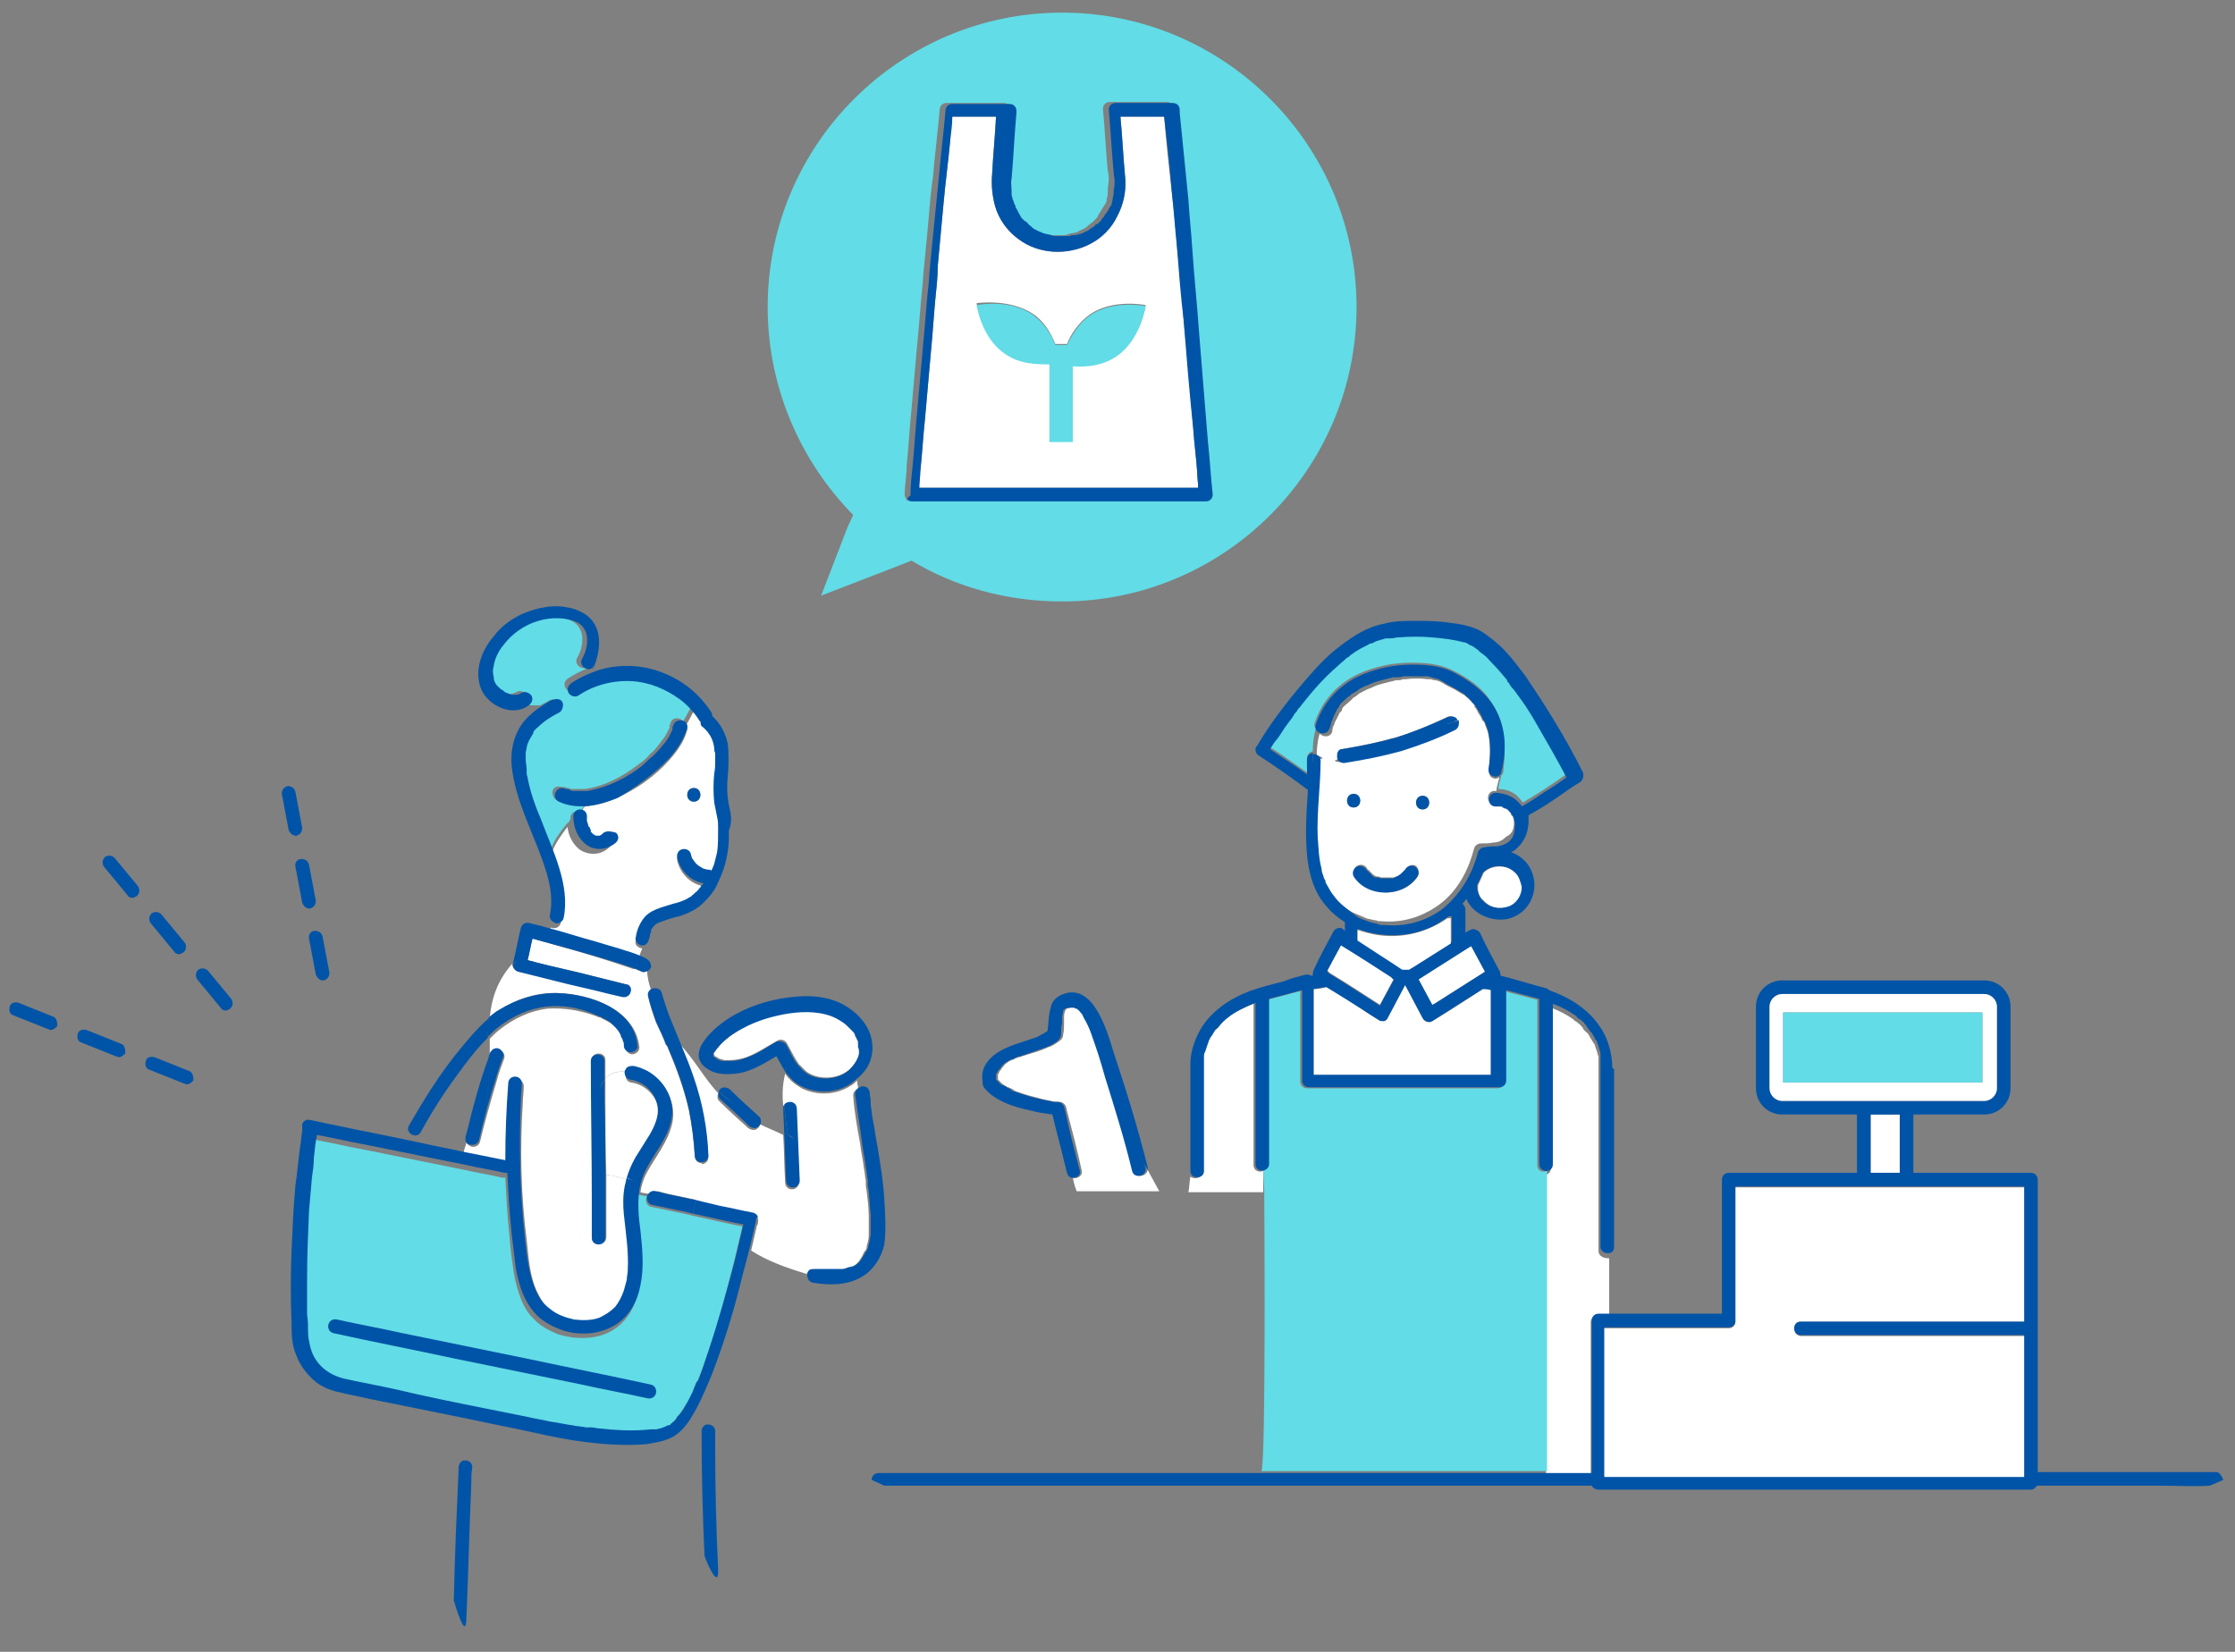 <?xml version="1.0" encoding="utf-8"?>
<!-- Generator: Adobe Illustrator 24.2.1, SVG Export Plug-In . SVG Version: 6.00 Build 0)  -->
<svg version="1.1" id="レイヤー_1" xmlns="http://www.w3.org/2000/svg" xmlns:xlink="http://www.w3.org/1999/xlink" x="0px"
	 y="0px" viewBox="0 0 230 170" style="enable-background:new 0 0 230 170;" xml:space="preserve">
<rect x="0" y="0" width="230" height="170" fill="#808080" stroke="none"/>
<style type="text/css">
	.st0{fill:#FFFFFF;}
	.st1{fill:#62DCE6;}
	.st2{fill:#0054A7;}
	.st3{fill:#FFDC64;}
</style>
<g>
	<path class="st0" d="M88.4,107.6C88.4,107.6,88.4,107.5,88.4,107.6c0-0.1,0-0.1,0-0.1c0-0.1,0-0.1,0-0.2c0-0.1-0.1-0.3-0.1-0.4
		c0,0-0.1-0.2-0.1-0.2c0-0.1-0.1-0.1-0.1-0.2c-0.1-0.1-0.2-0.3-0.2-0.4c-0.1-0.1-0.2-0.2-0.3-0.3c-0.1-0.1-0.2-0.2-0.3-0.3
		c-0.4-0.4-1-0.8-1.6-1c-1.6-0.6-3.4-0.5-5-0.2c-1.4,0.3-2.8,0.7-4.1,1.4c-1,0.6-2,1.2-2.7,2.1c-0.1,0.1-0.2,0.2-0.3,0.4
		c0,0-0.1,0.1-0.1,0.1c0,0,0,0,0,0c0,0,0,0,0,0c0,0.1-0.1,0.3,0,0.2c0,0,0,0.1,0,0.1c0,0,0,0,0,0c0,0,0,0,0,0c0,0,0,0,0,0
		c0,0,0.1,0.1,0.1,0.1c0,0,0.1,0.1,0.2,0.1c0,0,0.1,0,0.1,0.1c0,0,0,0,0,0c0,0,0,0,0,0c0.2,0.1,0.4,0.1,0.6,0.2c0,0,0.2,0,0.3,0
		c0.1,0,0.2,0,0.3,0c0.6,0,1.1-0.1,1.7-0.3c1.1-0.4,2.1-1.1,3.2-1.7c0.3-0.2,0.8-0.1,1,0.3c0.4,0.7,0.7,1.4,1.2,2.1
		c0.1,0.1,0,0.1,0.1,0.1c0.1,0.1,0.1,0.1,0.2,0.2c0.1,0.1,0.3,0.3,0.4,0.4c0.2,0.2,0.6,0.4,0.9,0.5c1.2,0.4,2.7,0.2,3.7-0.7
		c0.5-0.5,0.9-1.1,1-1.7C88.4,108.2,88.4,107.9,88.4,107.6z"/>
	<path class="st0" d="M61,86.1C61,86.1,61,86,61,86.1C61,86,61,86,61,86.1C61,86,61,86.1,61,86.1z"/>
	<path class="st0" d="M61,86C61,86,61,86,61,86C60.9,86,60.9,86,61,86z"/>
	<path class="st0" d="M118.1,120.4c-0.1,0.7-1.2,0.9-1.4,0.1c-0.8-3.2-1.8-6.5-2.8-9.7c-0.5-1.5-0.9-3-1.4-4.4
		c-0.2-0.6-0.5-1.2-0.8-1.7c-0.2-0.3-0.3-0.4-0.4-0.6c-0.1-0.1-0.1-0.2-0.2-0.2c0,0-0.1-0.1-0.1-0.1c0,0,0,0-0.1,0
		c-0.1,0-0.1-0.1-0.2-0.1c0,0,0,0,0,0c0,0,0,0,0,0c0,0-0.2,0-0.2,0c0,0-0.1,0-0.1,0c0,0-0.1,0-0.2,0c-0.1,0-0.3,0.1-0.4,0.1
		c0,0,0,0,0,0c0,0,0,0,0,0c0,0-0.1,0-0.1,0.1c0,0,0,0,0,0c0,0,0,0,0,0c0,0,0,0,0,0c0,0,0,0.1-0.1,0.1c0,0,0,0,0,0.1
		c-0.1,0.2-0.1,0.4-0.1,0.6c0,0,0,0,0,0c0,0.1,0,0.1,0,0.2c0,0.1,0,0.3,0,0.4c0,0.4,0,0.8-0.1,1.2c0,0.4-0.3,0.6-0.6,0.8
		c-0.3,0.2-0.6,0.4-1,0.5c-0.8,0.4-1.7,0.6-2.6,0.9c-0.2,0.1-0.4,0.1-0.6,0.2c-0.1,0-0.1,0-0.2,0.1c0,0,0,0,0,0c0,0,0,0,0,0
		c-0.1,0-0.2,0.1-0.3,0.1c-0.2,0.1-0.4,0.2-0.5,0.3c-0.1,0.1-0.2,0.1-0.2,0.2c0,0,0,0,0,0c0,0-0.1,0-0.1,0.1
		c-0.1,0.1-0.2,0.2-0.3,0.4c0,0-0.1,0.1-0.1,0.1c0,0-0.1,0.2-0.1,0.2c0,0.1-0.1,0.1-0.1,0.2c0,0,0,0.1,0,0.1c0,0,0,0,0,0
		c0,0.1,0,0.3,0,0.4c0,0,0,0,0,0c0,0,0.1,0.1,0.1,0.1c0.1,0.1,0.2,0.2,0.3,0.3c0,0,0,0,0,0c0,0,0,0,0,0c0,0,0.1,0,0.1,0.1
		c0.1,0,0.1,0.1,0.2,0.1c0.1,0.1,0.3,0.2,0.4,0.2c0.1,0.1,0.3,0.1,0.4,0.2c0,0,0.1,0,0.1,0.1c0.1,0,0.1,0,0.2,0.1
		c0.3,0.1,0.6,0.2,0.9,0.3c0.6,0.2,1.2,0.3,1.8,0.5c0.5,0.1,1,0.2,1.4,0.3c0.1,0,0.2,0,0.3,0c0,0,0,0,0,0c0.2,0,0.1,0,0,0
		c0,0,0,0,0,0c0,0,0.1,0,0.1,0c0.3,0,0.6,0.2,0.7,0.5c0.1,0.3,0.1,0.5,0.2,0.8c0.5,1.9,1,3.8,1.4,5.7c0.2,0.6-0.5,1-0.9,0.8
		c0.1,0.5,0.2,0.9,0.4,1.4h8.5C118.9,121.9,118.5,121.1,118.1,120.4z"/>
	<path class="st0" d="M130,120.5c-0.4,0.2-1,0-1-0.6c0-0.7,0-1.4,0-2.2c0-3.1,0-6.3,0-9.4c0-1.7,0-3.3,0-5c-1,0.4-2,0.9-2.8,1.5
		c-0.4,0.3-0.7,0.6-1,1c-0.1,0.1-0.1,0.1-0.2,0.2c0,0,0,0,0,0c-0.1,0.1-0.1,0.1-0.2,0.2c-0.1,0.2-0.2,0.3-0.3,0.5
		c-0.1,0.2-0.2,0.4-0.3,0.5c0,0-0.1,0.3,0,0.1c0,0.1-0.1,0.1-0.1,0.2c-0.1,0.3-0.2,0.6-0.3,0.9c0,0.1-0.1,0.3-0.1,0.4c0,0,0,0,0,0.1
		c0,0.1,0,0.1,0,0c0,0,0,0,0,0c0,0.1,0,0.1,0,0.2c0,0.2,0,0.4,0,0.5c0,0.1,0,0.2,0,0.4c0,1.1,0,2.1,0,3.2c0,2.5,0,4.9,0,7.4
		c0,0.7-0.8,0.8-1.2,0.5c-0.1,0.5-0.1,1.1-0.2,1.6h7.7C130,122,130,121.3,130,120.5z"/>
	<path class="st0" d="M67,117c0.4-0.8,0.8-1.6,0.8-2.4c0-1.6-1.3-3-2.9-3.2c-0.4-0.1-0.6-0.5-0.5-0.9c0-0.1,0.1-0.1,0.1-0.2
		c-0.8-0.1-1.7,0.1-2.2,0.7c0,0.7,0,1.4,0,2.1c0,2.6,0,5.2,0.1,7.8c0.8,0.1,1.6,0.3,2.3,0.6c0.2-0.7,0.5-1.4,0.9-2.1
		C66,118.7,66.5,117.9,67,117z"/>
	<path class="st0" d="M71.5,119c-0.1-1.6-0.3-3.2-0.6-4.7c-0.5-2.2-1.3-4.4-2.2-6.5c0-0.1,0-0.1-0.1-0.2c0,0-0.1-0.1-0.1-0.1
		c0-0.1-0.1-0.2-0.1-0.3c-0.1-0.2-0.2-0.5-0.3-0.7c-0.2-0.4-0.4-0.9-0.6-1.3c-0.3-0.8-0.6-1.7-0.8-2.6c-0.1-0.3,0.1-0.6,0.3-0.7
		c-0.2-0.6-0.4-1.3-0.4-2c-0.2,0.1-0.4,0.2-0.6,0.1c-0.2-0.1-0.5-0.2-0.7-0.3c-0.2,0.5-0.4,1.1-0.7,1.6c0.2,0.2,0.3,0.5,0.2,0.7
		c-0.1,0.4-0.5,0.6-0.9,0.5c-0.4-0.1-0.9-0.2-1.3-0.3c-1.9-0.5-3.9-0.9-5.8-1.4c-1.2-0.3-2.4-0.6-3.6-0.9c-0.3-0.1-0.5-0.4-0.5-0.7
		c-1.5,1.7-2.1,3.5-2.3,5.5c0.3-0.3,0.7-0.5,1.1-0.8c1.7-1.1,3.8-1.8,5.9-1.7c3.4,0.1,8,1.7,8.4,5.6c0,0.4-0.4,0.7-0.7,0.7
		c-0.4,0-0.7-0.3-0.7-0.7c0,0.1,0-0.1,0-0.1c0,0,0-0.1,0-0.1c0-0.1-0.1-0.2-0.1-0.3c0-0.1-0.1-0.2-0.1-0.3c0,0-0.1-0.1-0.1-0.1
		c0,0,0-0.1,0-0.1c-0.2-0.4-0.4-0.6-0.7-1c-0.3-0.3-0.5-0.5-0.9-0.7c-0.2-0.1-0.4-0.2-0.6-0.3c-0.1-0.1-0.2-0.1-0.3-0.1
		c-0.1,0-0.1-0.1-0.2-0.1c-0.1-0.1-0.1,0,0,0c-1.6-0.6-3.3-0.9-5-0.8c-1.8,0.2-3.5,1-4.9,2.1c-0.4,0.3-0.7,0.6-1.1,1
		c0,0.7,0,1.3,0,2c0-0.1,0.1-0.2,0.1-0.4c0.1-0.4,0.5-0.6,0.9-0.5c0.3,0.1,0.6,0.5,0.5,0.9c-0.3,0.8-0.6,1.6-0.8,2.4
		c-0.6,2-1.2,4.1-1.7,6.2c-0.1,0.4-0.5,0.6-0.9,0.5c-0.2-0.1-0.4-0.2-0.5-0.4c-0.1,0.4-0.3,0.8-0.3,1.2c1.5,0.3,3,0.6,4.5,0.9
		c0-2.6,0.1-5.2,0.3-7.9c0-0.4,0.3-0.7,0.7-0.7c0.4,0,0.7,0.3,0.7,0.7c0,0.6-0.1,1.2-0.1,1.7c-0.3,4.7-0.2,9.4,0.4,14.1
		c0.2,1.8,0.3,3.8,1.1,5.4c0.4,0.8,0.8,1.5,1.5,2c0.7,0.6,1.6,0.9,2.5,1.1c0.9,0.2,1.8,0.1,2.6-0.2c0.7-0.2,1.2-0.5,1.6-1.1
		c0.4-0.4,0.7-1.1,0.9-1.7c0.1-0.4,0.2-0.7,0.3-1.1c0.1-0.4,0.1-0.6,0.1-1c0.2-1.9-0.2-3.8-0.4-5.7c-0.1-1-0.1-2,0.1-3
		c0-0.3,0.1-0.5,0.2-0.8c-0.7-0.3-1.5-0.5-2.3-0.6c0,2.1,0,4.3,0,6.4c0,0.9-1.4,0.9-1.4,0c0-1.3,0-2.7,0-4c0-4.7-0.1-9.5-0.1-14.2
		c0-0.9,1.4-0.9,1.4,0c0,0.6,0,1.2,0,1.9c0.5-0.6,1.3-0.8,2.2-0.7c0.2-0.2,0.5-0.3,0.8-0.3c0.5,0.1,0.9,0.2,1.4,0.5
		c1.8,0.9,2.9,3,2.5,5c-0.4,2-1.8,3.6-2.7,5.3c-0.3,0.6-0.5,1.2-0.6,1.9c0.3,0.1,0.6,0.1,1,0.2c0.2-0.2,0.5-0.3,0.8-0.3
		c0.4,0.1,0.8,0.2,1.2,0.3c0.9,0.2,1.9,0.4,2.8,0.6c0.3-1.3,0.5-2.5,0.5-3.8C71.8,119.7,71.5,119.4,71.5,119z"/>
	<path class="st1" d="M66.6,143.8c-2.2-0.5-4.5-1-6.7-1.4c-4.4-0.9-8.8-1.8-13.2-2.7c-4.1-0.8-8.3-1.7-12.4-2.6
		c-0.4-0.1-0.6-0.5-0.5-0.9c0-0.1,0-0.1,0.1-0.2c-0.8-0.3-1.6-0.6-2.4-0.9c0,0.1,0,0.2,0,0.3c0,0.6,0,1.1,0.1,1.7c0,0.6,0,1,0.2,1.5
		c0.5,1.7,1.9,3,3.6,3.4c1.8,0.4,3.5,0.7,5.3,1.1c3,0.6,6,1.2,8.9,1.9c1.5,0.3,3,0.6,4.5,0.9c0.8,0.2,1.6,0.4,2.4,0.5
		c0.8,0.2,1.6,0.3,2.4,0.4c0.4,0.1,0.9,0.1,1.3,0.2c0,0,0,0,0.1,0c0,0,0,0,0.1,0c0,0,0.1,0,0.1,0c0.1,0,0.2,0,0.3,0
		c0.2,0,0.5,0.1,0.7,0.1c1.8,0.2,3.6,0.3,5.4,0.1c0,0,0.1,0,0.1,0c0,0,0.1,0,0.1,0c0.1,0,0.2,0,0.3,0c0.2,0,0.3-0.1,0.5-0.1
		c0.2,0,0.3-0.1,0.5-0.2c0.1,0,0.1-0.1,0.2-0.1c0,0,0,0,0,0c0,0,0,0,0,0c0.1,0,0.2-0.1,0.3-0.1c0,0,0.1,0,0.1-0.1
		c0.2-0.1,0.3-0.3,0.5-0.5c0.1-0.1,0.2-0.2,0.2-0.3c0,0,0,0,0,0c0,0,0.1-0.1,0.1-0.1c0.2-0.2,0.3-0.5,0.5-0.7c0.2-0.3,0.4-0.6,0.5-1
		c-1.1-0.2-2.2-0.4-3.4-0.7C67.3,143.7,66.9,143.9,66.6,143.8z"/>
	<path class="st1" d="M71.6,142.4c0,0,0-0.1,0.1-0.1c0,0,0,0,0,0c0,0,0,0,0,0c0,0,0,0,0,0c0-0.1,0.1-0.2,0.1-0.2
		c0.1-0.2,0.1-0.4,0.2-0.5c0.3-0.8,0.6-1.5,0.8-2.3c1.1-3,1.9-6.2,2.7-9.3c0.3-1.3,0.6-2.5,0.9-3.8c-0.2,0-0.4-0.1-0.6-0.1
		c-1.5-0.3-3.1-0.7-4.6-1c0,0,0,0,0,0c0,0,0,0,0,0c-0.3-0.1-0.5-0.1-0.8-0.2c-1.1-0.2-2.3-0.5-3.4-0.7c-0.4-0.1-0.6-0.5-0.5-0.9
		c0-0.1,0.1-0.2,0.1-0.2c-0.3,0-0.7-0.1-1-0.2c-0.2,1.4-0.1,2.8,0.1,4.2c0.2,1.9,0.4,3.8,0,5.7c-0.3,1.6-1.1,3.1-2.5,4
		c-1.6,1.1-4,1.1-5.8,0.5c-1-0.4-1.9-0.9-2.6-1.7c-0.7-0.7-1.1-1.6-1.4-2.5c-0.3-0.9-0.5-1.8-0.6-2.7c-0.2-1.2-0.3-2.3-0.4-3.5
		c-0.2-1.9-0.3-3.8-0.4-5.7c-0.1,0-0.2,0-0.3,0c-1.3-0.3-2.6-0.5-3.9-0.8c-3.5-0.7-6.9-1.4-10.4-2.1c-1.7-0.3-3.3-0.7-5-1
		c0,0.2-0.1,0.4-0.1,0.7c-0.1,0.5-0.1,1-0.2,1.6c-0.1,0.7-0.2,1.4-0.2,2.1c-0.1,1.1-0.2,2.3-0.3,3.4c-0.1,2.3-0.2,4.7-0.2,7
		c0,1.1,0,2.3,0,3.4c0.8,0.3,1.6,0.6,2.4,0.9c0.2-0.3,0.5-0.4,0.8-0.3c2.2,0.5,4.5,1,6.7,1.4c4.4,0.9,8.8,1.8,13.2,2.7
		c4.1,0.8,8.3,1.7,12.4,2.6c0.4,0.1,0.6,0.5,0.5,0.9c0,0,0,0.1,0,0.1c1.2,0.3,2.3,0.5,3.4,0.7c0.1-0.2,0.3-0.5,0.4-0.8
		C71.3,143,71.5,142.7,71.6,142.4z"/>
	<path class="st0" d="M83.7,130.7c0,0,0.2,0,0.2,0c0,0,0.1,0,0.1,0c0.1,0,0.3,0,0.4,0c0.3,0,0.5,0,0.8,0c0.2,0,0.4,0,0.7,0
		c0.1,0,0.1,0,0.2,0c0,0,0,0,0,0c0.1,0,0.2,0,0.3,0c0.2,0,0.4-0.1,0.5-0.1c0.1,0,0.2-0.1,0.3-0.1c0,0,0.1,0,0.1,0c0,0,0,0,0,0
		c0.2-0.1,0.3-0.2,0.5-0.2c0.1,0,0.1-0.1,0.2-0.1c0,0,0,0,0,0c0,0,0,0,0,0c0,0,0,0,0.1-0.1c0.1-0.1,0.2-0.2,0.3-0.3
		c0-0.1,0.1-0.1,0.1-0.2c0,0,0,0,0,0c0,0,0,0,0,0c0.2-0.2,0.3-0.5,0.4-0.7c0,0,0-0.1,0.1-0.1c0-0.1,0.1-0.1,0.1-0.2
		c0.1-0.1,0.1-0.3,0.1-0.4c0.1-0.3,0.2-0.7,0.2-1c0,0,0-0.1,0-0.1c0,0,0,0,0,0c0,0,0,0,0,0c0,0,0,0,0,0c0-0.1,0-0.2,0-0.3
		c0-0.2,0-0.3,0-0.5c0-0.4,0-0.8,0-1.2c0-0.8-0.1-1.6-0.2-2.4c0-0.2-0.1-0.5-0.1-0.7c0-0.1,0-0.2,0-0.3c0,0,0-0.1,0-0.1
		c0,0,0-0.1,0-0.1c-0.1-0.4-0.1-0.9-0.2-1.3c-0.1-0.9-0.3-1.7-0.4-2.6c-0.3-1.6-0.6-3.3-0.7-4.9c0-0.3,0.2-0.5,0.5-0.7
		c0-0.3-0.1-0.5-0.1-0.8c-0.2,0.2-0.4,0.4-0.6,0.5c-1.5,1-3.5,1.1-5.1,0.3c-0.7-0.4-1.3-0.9-1.7-1.5c-0.3,1.2-0.3,2.3-0.2,3.4
		c0.1-0.2,0.4-0.3,0.6-0.3c0.4,0,0.7,0.3,0.7,0.7c0.1,2.5,0.2,4.9,0.3,7.4c0,0.4-0.3,0.7-0.7,0.7c-0.4,0-0.7-0.3-0.7-0.7
		c-0.1-1.6-0.1-3.3-0.2-4.9c-0.8-0.4-1.6-0.7-2.4-1.1c0,0.1-0.1,0.3-0.2,0.4c-0.3,0.3-0.7,0.2-1,0c-1-0.9-2-1.8-3-2.8
		c-0.2-0.2-0.2-0.5-0.1-0.8c-1.4-1.5-2.4-3.4-3.9-5c0.5,1.2,1,2.4,1.4,3.6c0.9,2.6,1.3,5.3,1.5,8c0,0.4-0.3,0.7-0.7,0.7
		c0,0-0.1,0-0.1,0c0,1.3-0.3,2.5-0.5,3.8c0.8,0.2,1.7,0.4,2.5,0.6c1.1,0.2,2.3,0.5,3.4,0.7c0.4,0.1,0.6,0.5,0.5,0.9
		c0,0.1,0,0.2-0.1,0.3c-0.2,0.9-0.4,1.7-0.6,2.6c1.7,1.1,3.7,1.8,5.7,2.4C83.2,130.8,83.4,130.7,83.7,130.7z"/>
	<path class="st1" d="M58.7,84.2c0-0.4,0.3-0.7,0.7-0.7c0.1,0,0.2,0,0.3,0c0.2-0.2,0.3-0.4,0.5-0.7c-1,0.1-2.1,0-3-0.5
		c-0.3-0.2-0.4-0.7-0.3-1c0.2-0.4,0.6-0.4,1-0.3c0,0,0,0,0.1,0c0,0,0,0,0,0c0,0,0.1,0,0.1,0c0.1,0,0.2,0.1,0.3,0.1
		c0.1,0,0.2,0,0.3,0.1c0,0,0,0,0,0c0,0,0,0,0,0c0,0,0.1,0,0.1,0c0.2,0,0.5,0,0.7,0c0.1,0,0.3,0,0.4,0c0,0,0.1,0,0.2,0
		c0,0,0.1,0,0.1,0c2.1-0.3,3.9-1.3,5.6-2.6c0.3-0.2,0.8-0.6,1.1-1c0.4-0.3,0.7-0.7,1-1.1c0.2-0.3,0.5-0.6,0.7-1
		c0.1-0.2,0.2-0.4,0.3-0.6c0,0,0-0.1,0-0.1c0,0,0,0,0-0.1c0-0.1,0.1-0.2,0.1-0.3c0.2-0.6,0.9-0.6,1.3-0.2c0.3-0.4,0.5-0.9,0.8-1.4
		c-0.4-0.5-0.9-0.9-1.4-1.3c-1.4-1.1-3.2-1.8-5-1.9c-2-0.1-3.9,0.4-5.5,1.5c-0.3,0.2-0.8,0.1-1-0.3c-0.2-0.3-0.1-0.8,0.3-1
		c0.6-0.4,1.2-0.7,1.9-1c0-0.1,0.1-0.1,0.1-0.2c-0.5,0.5-1.5-0.2-1.1-0.9c0.4-0.7,0.6-1.5,0.5-2.3c-0.1-0.6-0.4-1.1-0.9-1.4
		c-1.2-0.7-2.8-0.6-4.1-0.2c-1.4,0.4-2.7,1.3-3.6,2.5c-0.5,0.6-0.9,1.4-1,2.2c0,0.3-0.1,0.7,0,1c0.1,0.4,0.1,0.5,0.3,0.9
		c0.1,0.1,0.1,0.2,0.3,0.3c0.1,0.1,0.2,0.2,0.3,0.2c0.1,0.1,0.3,0.2,0.4,0.3c0.1,0,0.2,0.1,0.3,0.1c0.1,0,0.2,0,0.3,0.1c0,0,0,0,0,0
		c0,0,0,0,0,0c0.1,0,0.2,0,0.2,0c0,0,0.1,0,0.1,0c0,0,0.2,0,0.2,0c0,0,0.2-0.1,0.1,0c0,0,0.1-0.1,0.2-0.1c0.1,0,0.1-0.1,0.2-0.1
		c0.3-0.2,0.8,0,1,0.3c0.2,0.4,0.1,0.7-0.3,1c0,0,0,0,0,0c0.6,0.1,1.1,0.1,1.7,0.1c0.3-0.2,0.6-0.3,0.9-0.5c0.3-0.2,0.8-0.1,1,0.3
		c0.2,0.3,0.1,0.8-0.3,1c-0.8,0.4-1.6,0.9-2.2,1.5c-0.1,0.1-0.3,0.3-0.4,0.4c0,0,0,0.1-0.1,0.1c0,0,0,0,0,0.1
		c-0.1,0.1-0.1,0.1-0.1,0.2c-0.1,0.2-0.2,0.3-0.3,0.5c0,0.1-0.1,0.1-0.1,0.2c0,0,0,0.1-0.1,0.2c-0.1,0.3-0.2,0.6-0.2,0.9
		c0,0,0,0.1,0,0.1c0,0,0,0,0,0c0,0.1,0,0.1,0,0.2c0,0.1,0,0.3,0,0.5c0,0.3,0,0.7,0.1,1c0,0,0,0.1,0,0.1c0,0,0,0,0,0.1
		c0,0.1,0,0.2,0,0.2c0,0.2,0.1,0.3,0.1,0.5c0.3,1.5,0.9,2.9,1.4,4.3c0.4,1,0.9,2.1,1.3,3.2c0.3-1.1,1-2,1.7-2.9
		C58.7,84.5,58.7,84.3,58.7,84.2z"/>
	<path class="st0" d="M74,85.1c0-0.5-0.1-0.8-0.1-1.1c-0.1-0.5-0.2-1-0.3-1.5c-0.1-1-0.1-2,0-3c0-0.5,0.1-0.9,0.1-1.4
		c0-0.2,0-0.5,0-0.7c0-0.2,0-0.4-0.1-0.5c-0.2-0.9-0.5-1.6-1.2-2.2c-0.2-0.2-0.2-0.3-0.2-0.5c0,0-0.1-0.1-0.1-0.1
		c-0.2-0.3-0.4-0.6-0.7-0.9c-0.3,0.5-0.5,1-0.8,1.4c0.1,0.2,0.2,0.4,0.1,0.6c-0.3,1.1-1,2.1-1.8,3c-1.5,1.7-3.5,3.1-5.6,4
		c-1,0.4-2,0.7-3.1,0.8c-0.2,0.2-0.3,0.4-0.5,0.7c0.3,0.1,0.4,0.4,0.4,0.7c0,0.1,0,0.2,0,0.3c0,0,0,0.1,0,0.1c0,0,0,0.1,0,0.1
		c0,0.2,0.1,0.4,0.2,0.6c0,0,0,0,0,0c0,0,0,0.1,0.1,0.1c0,0.1,0.1,0.2,0.1,0.2c0,0,0,0,0,0.1c0,0,0,0,0,0c0,0,0,0,0,0.1
		c0.1,0.1,0.1,0.1,0.2,0.2c0,0,0,0,0,0c0,0,0,0,0,0c0,0,0.1,0.1,0.1,0.1c0,0,0.1,0,0.1,0c0,0,0,0,0,0c0,0,0,0,0,0
		c0.1,0,0.2,0,0.2,0.1c0,0,0,0,0,0c0,0,0.1,0,0.1,0c0,0,0,0,0,0c0,0,0.1,0,0.1,0c0,0,0.1,0,0.1,0c0,0,0,0,0,0c0,0,0.2-0.1,0.2-0.1
		c0,0,0,0,0,0c0,0,0,0,0,0c0,0,0.1-0.1,0.1-0.1c0.3-0.3,0.7-0.3,1,0c0.3,0.3,0.3,0.7,0,1c-0.8,0.8-2.1,0.9-3.1,0.2
		c-0.7-0.6-1.1-1.4-1.2-2.3c-0.7,0.9-1.4,1.9-1.7,2.9c0.9,2.3,1.5,4.6,1,7c-0.1,0.4-0.5,0.6-0.9,0.5c-0.1,0-0.1,0-0.1-0.1
		c-0.1,0.2-0.1,0.4-0.2,0.6c1.5,0.4,3,0.8,4.5,1.3c1.6,0.5,3.2,0.9,4.7,1.5c0.1-0.4,0.2-0.8,0.4-1.2c0,0,0,0,0,0
		c-0.3,0-0.8-0.3-0.7-0.7c0.1-0.7,0.3-1.3,0.7-1.9c0.7-1.1,2-1.3,3.2-1.7c0.5-0.1,0.9-0.3,1.4-0.5c0.2-0.1,0.4-0.2,0.5-0.3
		c0,0,0,0,0,0c0,0,0.1,0,0.1-0.1c0.1-0.1,0.1-0.1,0.2-0.2c0.1-0.1,0.3-0.3,0.4-0.4c0.2-0.2,0.2-0.2,0.3-0.4c0.1-0.1,0.1-0.2,0.2-0.2
		c0,0,0,0,0,0c-1.3-0.2-2.4-1.3-2.7-2.6c-0.1-0.4,0.1-0.7,0.5-0.9c0.3-0.1,0.8,0.1,0.9,0.5c0,0.1,0.1,0.3,0.1,0.4
		c0.1,0.2,0.2,0.3,0.3,0.4c0.1,0.1,0.2,0.3,0.4,0.4c0.1,0.1,0.3,0.2,0.5,0.3c0.2,0.1,0.3,0.1,0.5,0.1c0.1,0,0.2,0.1,0.3,0.1
		c0.1-0.2,0.2-0.5,0.3-0.7c0.1-0.4,0.2-0.8,0.3-1.2C74,86.8,74,85.9,74,85.1z M71.4,82.5c-0.9,0-0.9-1.4,0-1.4
		C72.3,81.1,72.3,82.5,71.4,82.5z"/>
	<path class="st0" d="M54.8,96.6c-0.2,0.7-0.3,1.4-0.5,2.2c0.2,0.1,0.5,0.1,0.7,0.2c1.9,0.5,3.9,0.9,5.8,1.4
		c1.2,0.3,2.4,0.6,3.6,0.9c0.1,0,0.2,0.1,0.3,0.1c0.3-0.5,0.5-1,0.7-1.6c-0.6-0.2-1.2-0.4-1.8-0.6C60.6,98.2,57.7,97.4,54.8,96.6z"
		/>
	<path class="st0" d="M164.5,128.7c0-0.1,0-0.3,0-0.4c0-2.5,0-4.9,0-7.4c0-3,0-6,0-9c0-0.6,0-1.3,0-1.9c0-0.1,0-0.3,0-0.4
		c0-0.2,0-0.4,0-0.6c0,0,0,0,0,0c0,0,0,0,0,0c0-0.1,0-0.1,0-0.2c0-0.1-0.1-0.3-0.1-0.4c-0.1-0.3-0.2-0.6-0.3-0.9c0,0,0,0,0,0
		c0,0,0,0,0,0c0,0,0-0.1-0.1-0.1c0-0.1-0.1-0.2-0.1-0.2c-0.1-0.2-0.2-0.3-0.3-0.5c-0.1-0.2-0.2-0.4-0.4-0.5c0,0,0,0,0,0c0,0,0,0,0,0
		c0,0-0.1-0.1-0.1-0.1c-0.1-0.1-0.2-0.2-0.2-0.3c-0.2-0.2-0.3-0.4-0.5-0.5c-0.1-0.1-0.2-0.2-0.3-0.2c-0.1-0.1-0.1-0.1-0.2-0.2
		c-0.7-0.5-1.5-0.9-2.3-1.2c0,0.4,0,0.7,0,1.1c0,3.1,0,6.3,0,9.4c0,2,0,4,0,6c0,0.4-0.2,0.6-0.5,0.7v30.9c0.9,0,1.7,0,2.6,0
		c0.7,0,1.3,0,2,0v-15.7c0-0.4,0.3-0.7,0.7-0.7h1.2v-5.9C165.2,129.5,164.5,129.4,164.5,128.7z"/>
	<path class="st1" d="M158.2,119.9c0-0.7,0-1.4,0-2.2c0-3.1,0-6.3,0-9.4c0-1.8,0-3.6,0-5.4c-1.1-0.3-2.3-0.6-3.4-0.9
		c0,0.1,0,0.2,0,0.3c0,1.8,0,3.7,0,5.5c0,1.2,0,2.3,0,3.5c0,0.4-0.3,0.7-0.7,0.7c-0.8,0-1.6,0-2.4,0c-3.5,0-7,0-10.6,0
		c-2.2,0-4.4,0-6.6,0c-0.4,0-0.7-0.3-0.7-0.7c0-0.4,0-0.8,0-1.3c0-1.8,0-3.7,0-5.5c0-0.8,0-1.7,0-2.5c-1.1,0.3-2.3,0.6-3.4,0.9
		c0,0.5,0,1.1,0,1.6c0,3.1,0,6.3,0,9.4c0,2,0,4,0,6c0,0.3-0.2,0.5-0.4,0.6c0,0.7,0.1,1.4,0.1,2.1c0,0,0.2,28.3-0.3,28.8
		c2.9,0,26.5,0,29.4,0v-30.9C158.7,120.7,158.2,120.5,158.2,119.9z"/>
	<path class="st0" d="M138,77.1c1.9-0.3,3.8-0.7,5.6-1.2c1.8-0.5,3.6-1.3,5.3-2.1c0.3-0.2,0.8-0.1,1,0.3c0,0,0,0,0,0
		c0.7-0.4,1.3-0.9,1.9-1.5c-0.2-0.3-0.5-0.5-0.8-0.8c-0.1-0.1-0.2-0.1-0.2-0.2c0,0-0.1-0.1-0.2-0.1c-0.2-0.1-0.3-0.2-0.5-0.3
		c-0.3-0.2-0.7-0.4-1.1-0.6c-0.2-0.1-0.4-0.2-0.5-0.3c-0.1,0-0.2-0.1-0.2-0.1c0,0,0,0,0,0c-0.2-0.1-0.5-0.2-0.7-0.2
		c-0.1,0-0.3-0.1-0.4-0.1c0,0-0.2,0-0.2,0c0,0-0.1,0-0.1,0c-0.7-0.1-1.5-0.1-2.2,0c-0.2,0-0.4,0-0.6,0.1c0,0-0.2,0-0.2,0
		c-0.1,0-0.2,0-0.2,0c-0.4,0.1-0.8,0.2-1.2,0.3c-0.4,0.1-0.8,0.2-1.2,0.4c-0.1,0-0.1,0.1-0.2,0.1c0,0,0,0,0,0
		c-0.1,0-0.2,0.1-0.3,0.1c-0.2,0.1-0.4,0.2-0.6,0.3c-0.2,0.1-0.4,0.2-0.6,0.4c-0.1,0.1-0.2,0.1-0.3,0.2c0,0-0.1,0-0.1,0.1
		c0,0,0,0,0,0c0,0,0,0,0,0c-0.3,0.3-0.7,0.6-1,0.9c0,0.1-0.1,0.1-0.1,0.2c0,0,0,0,0,0.1c-0.1,0.1-0.1,0.2-0.2,0.2
		c-0.1,0.2-0.2,0.4-0.3,0.6c-0.1,0.2-0.3,0.5-0.3,0.7c-0.1,0.1-0.2,0.4-0.2,0.7c-0.2,0.6-0.9,0.6-1.3,0.2c-0.2,0.7-0.3,1.5-0.3,2.3
		c0.4,0,0.8,0.2,0.8,0.7c0,0,0,0.1,0,0.1c0.5-0.1,1.1-0.3,1.6-0.6C137.5,77.5,137.7,77.2,138,77.1z"/>
	<path class="st0" d="M155.8,84.6c0-0.2,0-0.3-0.1-0.5c0-0.1,0-0.2-0.1-0.3c0,0,0-0.1-0.1-0.1c0,0,0-0.1-0.1-0.1c0,0,0-0.1,0-0.1
		c0,0-0.1-0.1-0.1-0.1c0,0-0.1-0.1-0.1-0.1c0,0-0.1-0.1-0.1-0.1c0,0-0.1-0.1-0.1-0.1c0,0-0.1-0.1-0.2-0.1c0,0,0,0-0.1,0c0,0,0,0,0,0
		c-0.1,0-0.1,0-0.2-0.1c-0.1,0-0.2,0-0.2-0.1c0,0,0,0-0.1,0c-0.1,0-0.3,0-0.4,0c-0.9,0-0.9-1.4,0-1.4c0.1,0,0.1,0,0.2,0
		c0-0.5,0.2-0.9,0.3-1.4c-0.2,0.1-0.4,0.2-0.6,0.1c-0.4-0.1-0.5-0.5-0.5-0.9c0.2-1.3,0.2-2.7-0.1-3.9c-0.1-0.3-0.2-0.5-0.3-0.8
		c0-0.1,0-0.1-0.1-0.2c0,0,0-0.1-0.1-0.1c-0.1-0.1-0.1-0.2-0.2-0.4c-0.1-0.2-0.3-0.4-0.4-0.7c-0.1-0.1-0.1-0.2-0.2-0.3
		c0,0-0.1-0.1-0.1-0.1c0,0-0.1-0.1-0.1-0.1c0,0-0.1-0.1-0.1-0.1c-0.6,0.6-1.2,1.1-1.9,1.5c0.2,0.3,0.1,0.8-0.3,1
		c-1.8,0.9-3.7,1.6-5.6,2.2c-1.9,0.6-3.8,0.9-5.7,1.2c-0.4,0.1-0.8-0.1-0.9-0.5c0-0.1,0-0.2,0-0.3c-0.5,0.3-1.1,0.5-1.6,0.6
		c0,2.6-0.3,5.2-0.3,7.8c0,1.2,0.1,2.2,0.4,3.3c0.1,0.3,0.1,0.5,0.2,0.8c0,0.1,0.1,0.2,0.1,0.3c0,0.1,0,0.1,0.1,0.2c0,0,0,0.1,0,0.1
		c0.1,0.2,0.2,0.5,0.4,0.7c0.1,0.2,0.3,0.4,0.4,0.6c0.7,0.8,1.4,1.4,2.4,1.9c0.5,0.2,0.9,0.4,1.4,0.6c0.3,0.1,0.5,0.1,0.8,0.2
		c0.1,0,0.3,0,0.4,0.1c0.1,0,0.1,0,0.3,0c2.2,0.2,4.2-0.4,6-1.7c1.9-1.4,3-3.5,3.6-5.8c0.1-0.3,0.4-0.5,0.7-0.5c0.4,0,0.9,0,1.3-0.1
		c0.5,0,0.9-0.2,1.3-0.6C155.7,85.8,155.8,85.2,155.8,84.6z M139.3,81.7c0.9,0,0.9,1.4,0,1.4C138.4,83.1,138.4,81.7,139.3,81.7z
		 M145.9,90.2c-1.5,2.2-5,2.2-6.5-0.1c-0.2-0.3-0.1-0.8,0.3-1c0.3-0.2,0.8-0.1,1,0.3c0,0,0,0.1,0.1,0.1c0,0,0.1,0.1,0.1,0.1
		c0.1,0.1,0.2,0.2,0.3,0.3c0,0,0,0,0,0c0,0,0,0,0,0c0,0,0.1,0.1,0.1,0.1c0.1,0.1,0.2,0.1,0.3,0.2c0,0,0.1,0,0.1,0c0,0,0.1,0,0.1,0
		c0.1,0,0.2,0.1,0.4,0.1c0.1,0,0.1,0,0.2,0c0,0,0,0,0.1,0c0.1,0,0.2,0,0.3,0c0.1,0,0.2,0,0.4,0c0,0,0.1,0,0.1,0c0,0,0.1,0,0.1,0
		c0.1,0,0.2-0.1,0.3-0.1c0.1,0,0.1,0,0.2-0.1c0,0,0,0,0,0c0,0,0,0,0,0c0.1-0.1,0.2-0.1,0.3-0.2c0,0,0.1-0.1,0.1-0.1c0,0,0,0,0,0
		c0,0,0,0,0,0c0.1-0.1,0.2-0.1,0.2-0.2c0,0,0.1-0.1,0.1-0.1c0,0,0.1-0.1,0.1-0.1c0.2-0.3,0.6-0.5,1-0.3
		C146,89.4,146.1,89.9,145.9,90.2z M146.4,83.3c-0.9,0-0.9-1.4,0-1.4C147.3,81.9,147.3,83.3,146.4,83.3z"/>
	<path class="st1" d="M158,74.1c-0.5-0.8-0.9-1.5-1.4-2.2c-0.3-0.4-0.5-0.7-0.8-1.1c-0.1-0.2-0.3-0.4-0.4-0.5
		c-0.1-0.1-0.1-0.2-0.2-0.3c0,0,0-0.1-0.1-0.1c0,0,0,0,0-0.1c-0.5-0.6-1-1.3-1.6-1.8c-0.3-0.3-0.5-0.5-0.8-0.8
		c-0.1-0.1-0.3-0.2-0.4-0.3c0,0-0.1-0.1-0.1-0.1c0,0-0.1-0.1-0.1-0.1c-0.2-0.2-0.5-0.3-0.8-0.5c-0.1,0-0.1-0.1-0.2-0.1c0,0,0,0,0,0
		c0,0,0,0,0,0c-0.2-0.1-0.3-0.1-0.5-0.2c-1.1-0.3-2.1-0.4-3.2-0.5c-1.2-0.1-2.4,0-3.5,0c-0.3,0-0.5,0-0.8,0.1c-0.1,0-0.1,0-0.2,0
		c0,0,0,0,0,0h0c-0.1,0-0.2,0-0.3,0c-0.4,0.1-0.7,0.2-1,0.3c0,0-0.2,0.1-0.2,0.1c-0.1,0-0.2,0.1-0.2,0.1c-0.2,0.1-0.3,0.2-0.5,0.2
		c-0.4,0.2-0.7,0.4-1.1,0.6c-0.2,0.1-0.4,0.3-0.6,0.4c-0.1,0.1-0.1,0.1-0.2,0.2c0,0-0.2,0.1-0.2,0.1c-0.4,0.3-0.7,0.6-1,0.9
		c-1.3,1.2-2.6,2.6-3.7,4c-0.1,0.2-0.3,0.3-0.4,0.5c0,0.1-0.1,0.1-0.1,0.2c0,0,0,0,0,0c-0.1,0.1-0.1,0.2-0.2,0.2
		c-0.2,0.3-0.5,0.6-0.7,1c-0.4,0.5-0.8,1.1-1.1,1.6c-0.2,0.3-0.4,0.7-0.7,1c1.3,0.8,2.5,1.7,3.8,2.6c0-0.5,0-1,0-1.5
		c0-0.4,0.3-0.6,0.6-0.7c0-0.8,0.1-1.6,0.3-2.3c-0.1-0.2-0.2-0.4-0.1-0.6c0.7-2.2,2.3-4,4.4-5c1.7-0.8,3.6-1.2,5.5-1.2
		c1.4,0,2.8,0.1,4.1,0.7c1.7,0.8,3.2,1.8,4.2,3.4c1.4,2.1,1.5,4.7,1.2,7.1c0,0.2-0.1,0.3-0.2,0.4c-0.1,0.5-0.3,0.9-0.3,1.4
		c0.8,0,1.6,0.3,2.1,0.9c0.1,0.1,0.3,0.3,0.4,0.5c1-0.6,2-1.2,3-1.9c0.5-0.3,1-0.7,1.6-1.1C160.2,77.9,159.2,76,158,74.1z"/>
	<path class="st2" d="M165.9,109.4c-0.1-1.3-0.5-2.7-1.3-3.8c-1.2-1.8-3.2-3-5.2-3.7c-0.1-0.1-0.2-0.2-0.3-0.2
		c-1.6-0.4-3.1-0.9-4.7-1.3c0,0,0,0,0,0c0-0.2,0-0.4-0.1-0.5c-0.7-1.3-1.4-2.6-2-3.9c-0.2-0.3-0.7-0.5-1-0.3
		c-0.2,0.1-0.4,0.2-0.5,0.3c0-0.5,0-1,0-1.6c0-0.3,0-0.6,0-0.8c0-0.2-0.1-0.4-0.3-0.6c0.1-0.1,0.3-0.3,0.4-0.5
		c0.1,0.1,0.1,0.3,0.2,0.4c0.8,1.3,2.4,1.9,3.9,1.7c1.7-0.3,2.9-1.8,2.9-3.5c0-0.1,0-0.1,0-0.2c-0.1-1.5-1-2.7-2.4-3.2c0,0,0,0,0,0
		c0.3-0.1,0.5-0.3,0.8-0.6c0.7-0.7,1-1.7,1-2.6c0-0.2,0-0.4,0-0.6c1.1-0.6,2.2-1.3,3.2-2c0.7-0.5,1.4-1,2.1-1.4
		c0.3-0.2,0.4-0.6,0.3-1c-0.9-1.8-1.9-3.6-3-5.4c-0.9-1.5-1.9-3-2.9-4.5c-1-1.3-2-2.7-3.3-3.7c-0.5-0.4-1-0.8-1.6-1.1
		c-0.9-0.4-1.9-0.6-2.9-0.7c-1.2-0.2-2.4-0.2-3.6-0.2c-1.1,0-2.1,0-3.2,0.3c-1.7,0.3-3.2,1.3-4.5,2.3c-1.5,1.1-2.7,2.5-3.9,3.9
		c-1.7,2-3.3,4.1-4.6,6.3c0,0,0,0.1-0.1,0.1c-0.2,0.3-0.1,0.8,0.3,1c1.7,1.1,3.4,2.3,5,3.5c-0.1,1.4-0.2,2.9-0.2,4.3
		c0,2.3,0.2,4.9,1.5,6.9c0.7,1,1.5,1.8,2.5,2.4c0,0.3,0,0.6,0,0.9c-0.1-0.1-0.2-0.1-0.2-0.2c-0.3-0.2-0.8-0.1-1,0.3
		c-0.7,1.3-1.4,2.6-2,3.9c-0.1,0.2-0.1,0.4-0.1,0.6c0,0-0.1,0-0.1,0c0,0,0,0-0.1,0c-0.2-0.1-0.3-0.1-0.5-0.1
		c-0.8,0.2-1.6,0.4-2.3,0.7c-1.2,0.3-2.4,0.6-3.5,1c-2.1,0.8-4,2.1-5.1,4c-0.6,1.1-1,2.3-1,3.5c0,0.5,0,1,0,1.5c0,2.9,0,5.8,0,8.8
		c0,0.2,0,0.5,0,0.7c0,0.2,0.1,0.4,0.2,0.5c0.1-0.7,0.1-1.3,0.2-1.9c-0.1,0.6-0.2,1.3-0.2,1.9c0.4,0.3,1.2,0.2,1.2-0.5
		c0-2.5,0-4.9,0-7.4c0-1.1,0-2.1,0-3.2c0-0.1,0-0.2,0-0.4c0-0.2,0-0.4,0-0.5c0-0.1,0-0.1,0-0.2c0,0,0,0,0,0c0,0,0,0,0-0.1
		c0-0.1,0-0.3,0.1-0.4c0.1-0.3,0.2-0.6,0.3-0.9c0-0.1,0.1-0.1,0.1-0.2c-0.1,0.2,0-0.1,0-0.1c0.1-0.2,0.2-0.4,0.3-0.5
		c0.1-0.2,0.2-0.3,0.3-0.5c0.1-0.1,0.1-0.2,0.2-0.2c0,0,0,0,0,0c0.1-0.1,0.1-0.1,0.2-0.2c0.3-0.4,0.6-0.7,1-1
		c0.7-0.6,1.8-1.1,2.8-1.5c0,1.7,0,3.3,0,5c0,3.1,0,6.3,0,9.4c0,0.7,0,1.4,0,2.2c0,0.6,0.6,0.8,1,0.6c0-0.7-0.1-1.4-0.3-2.1
		c0.2,0.7,0.3,1.4,0.3,2.1c0.2-0.1,0.4-0.3,0.4-0.6c0-2,0-4,0-6c0-3.1,0-6.3,0-9.4c0-0.5,0-1.1,0-1.6c1.1-0.3,2.3-0.6,3.4-0.9
		c0,0.8,0,1.7,0,2.5c0,1.8,0,3.7,0,5.5c0,0.4,0,0.8,0,1.3c0,0.4,0.3,0.7,0.7,0.7c2.2,0,4.4,0,6.6,0c3.5,0,7,0,10.6,0
		c0.8,0,1.6,0,2.4,0c0.4,0,0.7-0.3,0.7-0.7c0-1.2,0-2.3,0-3.5c0-1.8,0-3.7,0-5.5c0-0.1,0-0.2,0-0.3c1.1,0.3,2.3,0.6,3.4,0.9
		c0,1.8,0,3.6,0,5.4c0,3.1,0,6.3,0,9.4c0,0.7,0,1.4,0,2.2c0,0.5,0.5,0.8,0.9,0.7v-2.5v2.5c0.3-0.1,0.5-0.3,0.5-0.7c0-2,0-4,0-6
		c0-3.1,0-6.3,0-9.4c0-0.4,0-0.7,0-1.1c0.8,0.3,1.6,0.7,2.3,1.2c0.1,0,0.1,0.1,0.2,0.2c0.1,0.1,0.2,0.2,0.3,0.2
		c0.2,0.2,0.4,0.3,0.5,0.5c0.1,0.1,0.2,0.2,0.2,0.3c0,0,0.1,0.1,0.1,0.1c0,0,0,0,0,0c0,0,0,0,0,0c0.1,0.2,0.2,0.3,0.4,0.5
		c0.1,0.2,0.2,0.3,0.3,0.5c0,0.1,0.1,0.2,0.1,0.2c0,0,0,0.1,0.1,0.1c0,0,0,0,0,0c0,0,0,0,0,0c0.1,0.3,0.2,0.6,0.3,0.9
		c0,0.1,0.1,0.3,0.1,0.4c0,0.1,0,0.1,0,0.2c0,0,0,0,0,0c0,0,0,0,0,0c0,0.2,0,0.4,0,0.6c0,0.1,0,0.3,0,0.4c0,0.6,0,1.3,0,1.9
		c0,3,0,6,0,9c0,2.5,0,4.9,0,7.4c0,0.1,0,0.3,0,0.4c0,0.6,0.7,0.8,1.1,0.6v-2.2v2.2c0.2-0.1,0.3-0.3,0.3-0.6c0-1.9,0-3.7,0-5.6
		c0-3.2,0-6.5,0-9.7c0-1,0-2,0-3C165.9,110.1,165.9,109.7,165.9,109.4z M151.2,97.5c0.1,0,0.1-0.1,0.2-0.1c0.5,0.9,0.9,1.7,1.4,2.6
		c-1.7,1.1-3.5,2.2-5.2,3.3c-0.1,0-0.1,0.1-0.2,0.1c-0.5-0.9-0.9-1.7-1.4-2.6C147.7,99.7,149.5,98.6,151.2,97.5z M145.5,99.4
		c-0.2,0.1-0.3,0.2-0.5,0.3c-0.2,0-0.5,0-0.7,0c-1.5-1-3.1-2-4.6-3c0-0.4,0-0.8,0-1.1c0.6,0.2,1.2,0.4,1.9,0.5
		c2.4,0.4,4.9,0,6.9-1.4c0.2-0.1,0.4-0.3,0.6-0.4c0.1,0,0.2,0,0.3,0c0,0.9,0,1.7,0,2.6C148.1,97.8,146.8,98.6,145.5,99.4z M156,89.9
		c0.3,0.4,0.5,0.9,0.5,1.4c0,0.9-0.6,1.8-1.4,2c-1,0.3-1.9,0.1-2.6-0.7c-0.2-0.3-0.4-0.8-0.5-1.1c0-0.2,0-0.3,0-0.4
		c0.2-0.4,0.4-0.8,0.6-1.3c0.5-0.5,1.3-0.8,2-0.6C155.2,89.2,155.6,89.5,156,89.9z M137.2,92.1c-0.1-0.1-0.3-0.4-0.4-0.6
		c-0.1-0.2-0.3-0.5-0.4-0.7c0,0,0,0,0-0.1c0-0.1,0-0.1-0.1-0.2c0-0.1-0.1-0.2-0.1-0.3c-0.1-0.3-0.2-0.5-0.2-0.8
		c-0.3-1.1-0.3-2.1-0.4-3.3c-0.1-2.6,0.3-5.2,0.3-7.8c-0.3,0.1-0.5,0.1-0.8,0.1c0,0.1,0,0.3,0,0.4c0-0.1,0-0.3,0-0.4
		c-0.1,0-0.2,0-0.4,0c0.1,0,0.2,0,0.4,0c0-0.3,0-0.6,0-0.9c-0.3,0-0.6,0.3-0.6,0.7c0,0.5,0,1,0,1.5c-1.2-0.9-2.5-1.7-3.8-2.6
		c0.2-0.3,0.4-0.7,0.7-1c0.4-0.5,0.7-1.1,1.1-1.6c0.2-0.3,0.5-0.6,0.7-1c0.1-0.1,0.1-0.2,0.2-0.2c0,0,0,0,0,0c0-0.1,0.1-0.1,0.1-0.2
		c0.1-0.2,0.3-0.3,0.4-0.5c1.1-1.4,2.3-2.8,3.7-4c0.3-0.3,0.7-0.6,1-0.9c0,0,0.2-0.1,0.2-0.1c0.1-0.1,0.1-0.1,0.2-0.2
		c0.2-0.1,0.4-0.3,0.6-0.4c0.3-0.2,0.7-0.4,1.1-0.6c0.2-0.1,0.3-0.2,0.5-0.2c0.1,0,0.2-0.1,0.2-0.1c0,0,0.2-0.1,0.2-0.1
		c0.3-0.1,0.7-0.2,1-0.3c0.1,0,0.2,0,0.3,0h0c0,0,0,0,0,0c0.1,0,0.1,0,0.2,0c0.3,0,0.5-0.1,0.8-0.1c1.2-0.1,2.4-0.1,3.5,0
		c1.1,0.1,2.1,0.2,3.2,0.5c0.2,0,0.4,0.1,0.5,0.2c0,0,0,0,0,0c0,0,0,0,0,0c0.1,0,0.1,0.1,0.2,0.1c0.3,0.1,0.5,0.3,0.8,0.5
		c0,0,0.1,0.1,0.1,0.1c0,0,0.1,0.1,0.1,0.1c0.1,0.1,0.3,0.2,0.4,0.3c0.3,0.2,0.5,0.5,0.8,0.8c0.6,0.6,1.1,1.2,1.6,1.8c0,0,0,0,0,0.1
		c0,0,0,0.1,0.1,0.1c0.1,0.1,0.1,0.2,0.2,0.3c0.1,0.2,0.3,0.4,0.4,0.5c0.3,0.4,0.5,0.7,0.8,1.1c0.5,0.7,1,1.5,1.4,2.2
		c1.1,1.9,2.2,3.8,3.2,5.7c-0.5,0.4-1,0.7-1.6,1.1c-1,0.6-1.9,1.3-3,1.9c-0.1-0.2-0.2-0.3-0.4-0.5c-0.6-0.6-1.3-0.8-2.1-0.9
		c0,0.2,0,0.5,0.1,0.7c-0.1-0.2-0.1-0.5-0.1-0.7c-0.1,0-0.1,0-0.2,0c-0.9,0-0.9,1.4,0,1.4c0.1,0,0.3,0,0.4,0c0,0,0,0,0.1,0
		c0.1,0,0.2,0,0.2,0.1c0.1,0,0.1,0,0.2,0.1c0,0,0,0,0,0c0,0,0,0,0.1,0c0.1,0,0.1,0.1,0.2,0.1c0,0,0.2,0.1,0.1,0.1
		c0,0,0.1,0.1,0.1,0.1c0,0,0.1,0.1,0.1,0.1c0,0,0.1,0.1,0.1,0.1c0,0,0,0.1,0,0.1c0,0,0,0.1,0.1,0.1c0,0,0,0.1,0.1,0.1
		c0,0.1,0.1,0.2,0.1,0.3c0,0.2,0.1,0.3,0.1,0.5c0,0.7-0.1,1.3-0.5,1.7c-0.4,0.4-0.8,0.5-1.3,0.6c-0.4,0-0.9,0-1.3,0.1
		c-0.3,0-0.6,0.2-0.7,0.5c-0.6,2.3-1.8,4.3-3.6,5.8c-1.7,1.3-3.8,1.9-6,1.7c-0.1,0-0.2,0-0.3,0c-0.1,0-0.3,0-0.4-0.1
		c-0.3-0.1-0.5-0.1-0.8-0.2c-0.5-0.2-1-0.3-1.4-0.6C138.6,93.5,137.8,93,137.2,92.1z M138,97.4c1.7,1.1,3.4,2.2,5.2,3.3
		c0.1,0.1,0.2,0.1,0.2,0.2c-0.5,0.9-0.9,1.7-1.4,2.6c-1.7-1.1-3.4-2.2-5.2-3.3c-0.1-0.1-0.2-0.1-0.2-0.2
		C137,99.1,137.5,98.2,138,97.4z M153.4,104.5c0,1.8,0,3.7,0,5.5c0,0.2,0,0.4,0,0.6c-2,0-3.9,0-5.9,0c-3.5,0-7,0-10.6,0
		c-0.6,0-1.2,0-1.7,0c0-0.9,0-1.8,0-2.8c0-1.8,0-3.7,0-5.5c0-0.2,0-0.3,0-0.5c0.4-0.1,0.9-0.2,1.3-0.2c1.5,1,3.1,2,4.6,2.9
		c0.3,0.2,0.5,0.3,0.8,0.5c0.2,0.1,0.3,0.1,0.5,0.1c0.2,0,0.4-0.2,0.4-0.3c0.6-1.1,1.2-2.3,1.8-3.4c0.6,1.1,1.2,2.3,1.8,3.4
		c0.2,0.3,0.7,0.5,1,0.3c1.7-1.1,3.4-2.2,5.2-3.3c0.3,0,0.5,0.1,0.8,0.1C153.4,102.8,153.4,103.7,153.4,104.5z"/>
	<path class="st2" d="M135.1,77.6c0,0.3,0,0.6,0,0.9c0.3,0,0.5-0.1,0.8-0.1c0,0,0-0.1,0-0.1C135.9,77.8,135.5,77.6,135.1,77.6z"/>
	<path class="st0" d="M156,89.9c-0.4-0.4-0.8-0.6-1.3-0.7c-0.7-0.1-1.5,0.1-2,0.6c-0.2,0.4-0.4,0.9-0.6,1.3c0,0.1,0,0.3,0,0.4
		c0,0.4,0.2,0.9,0.5,1.1c0.7,0.8,1.6,1,2.6,0.7c0.9-0.3,1.4-1.2,1.4-2C156.5,90.8,156.3,90.2,156,89.9z"/>
	<path class="st2" d="M148.9,74.5c0.4-0.1,0.7-0.2,1.1-0.4c0,0,0,0,0,0c-0.2-0.4-0.6-0.4-1-0.3c-1.7,0.8-3.5,1.5-5.3,2.1
		c-1.8,0.5-3.7,0.9-5.6,1.2c-0.3,0-0.5,0.3-0.5,0.6c0.2-0.1,0.3-0.2,0.5-0.3c-0.2,0.1-0.3,0.2-0.5,0.3c0,0.1,0,0.2,0,0.3
		c0.1,0.4,0.5,0.6,0.9,0.5c1.9-0.3,3.9-0.7,5.7-1.2c1.9-0.6,3.8-1.3,5.6-2.2c0.3-0.2,0.4-0.6,0.3-1
		C149.6,74.3,149.2,74.5,148.9,74.5z"/>
	<path class="st0" d="M148.5,94.8c-2.1,1.3-4.5,1.8-6.9,1.4c-0.6-0.1-1.3-0.3-1.9-0.5c0,0.4,0,0.8,0,1.1c1.5,1,3.1,2,4.6,3
		c0.2,0,0.5,0,0.7,0c0.2-0.1,0.3-0.2,0.5-0.3c1.3-0.8,2.5-1.6,3.8-2.4c0-0.9,0-1.7,0-2.6c-0.1,0-0.2,0-0.3,0
		C148.9,94.5,148.7,94.7,148.5,94.8z"/>
	<path class="st0" d="M152.6,101.8c-1.7,1.1-3.4,2.2-5.2,3.3c-0.3,0.2-0.8,0.1-1-0.3c-0.6-1.1-1.2-2.3-1.8-3.4
		c-0.6,1.1-1.2,2.3-1.8,3.4c-0.1,0.2-0.3,0.3-0.4,0.3c-0.2,0-0.4,0-0.5-0.1c-0.3-0.2-0.5-0.3-0.8-0.5c-1.5-1-3.1-2-4.6-2.9
		c-0.4,0.1-0.9,0.2-1.3,0.2c0,0.2,0,0.3,0,0.5c0,1.8,0,3.7,0,5.5c0,0.9,0,1.8,0,2.8c0.6,0,1.2,0,1.7,0c3.5,0,7,0,10.6,0
		c2,0,3.9,0,5.9,0c0-0.2,0-0.4,0-0.6c0-1.8,0-3.7,0-5.5c0-0.9,0-1.8,0-2.6C153.1,101.8,152.9,101.8,152.6,101.8z"/>
	<path class="st2" d="M123.7,109C123.7,109.1,123.7,109.1,123.7,109L123.7,109z"/>
	<path class="st0" d="M142,103.4c0.5-0.9,0.9-1.7,1.4-2.6c-0.1-0.1-0.2-0.1-0.2-0.2c-1.7-1.1-3.4-2.2-5.2-3.3
		c-0.5,0.9-0.9,1.7-1.4,2.6c0.1,0.1,0.2,0.1,0.2,0.2C138.6,101.2,140.3,102.3,142,103.4z"/>
	<path class="st0" d="M146,100.8c0.5,0.9,0.9,1.7,1.4,2.6c0.1,0,0.1-0.1,0.2-0.1c1.7-1.1,3.5-2.2,5.2-3.3c-0.5-0.9-0.9-1.7-1.4-2.6
		c-0.1,0-0.1,0.1-0.2,0.1C149.5,98.6,147.7,99.7,146,100.8z"/>
	<path class="st2" d="M139.3,81.7c-0.9,0-0.9,1.4,0,1.4C140.2,83.1,140.2,81.7,139.3,81.7z"/>
	<path class="st2" d="M146.4,81.9c-0.9,0-0.9,1.4,0,1.4C147.3,83.3,147.3,81.9,146.4,81.9z"/>
	<path class="st2" d="M145.6,89.2c-0.3-0.2-0.8-0.1-1,0.3c0,0-0.1,0.1-0.1,0.1c0,0-0.1,0.1-0.1,0.1c-0.1,0.1-0.2,0.2-0.2,0.2
		c0,0,0,0,0,0c0,0,0,0,0,0c0,0-0.1,0.1-0.1,0.1c-0.1,0.1-0.2,0.1-0.3,0.2c0,0,0,0,0,0c0,0,0,0,0,0c-0.1,0-0.1,0-0.2,0.1
		c-0.1,0-0.2,0.1-0.3,0.1c0,0-0.1,0-0.1,0c0,0-0.1,0-0.1,0c-0.1,0-0.2,0-0.4,0c-0.1,0-0.2,0-0.3,0c0,0,0,0-0.1,0c-0.1,0-0.1,0-0.2,0
		c-0.1,0-0.2-0.1-0.4-0.1c0,0-0.1,0-0.1,0c0,0-0.1,0-0.1,0c-0.1,0-0.2-0.1-0.3-0.2c0,0-0.1-0.1-0.1-0.1c0,0,0,0,0,0c0,0,0,0,0,0
		c-0.1-0.1-0.2-0.2-0.3-0.3c0,0-0.1-0.1-0.1-0.1c0,0-0.1-0.1-0.1-0.1c-0.2-0.3-0.6-0.5-1-0.3c-0.3,0.2-0.5,0.6-0.3,1
		c1.4,2.2,5,2.2,6.5,0.1C146.1,89.9,146,89.4,145.6,89.2z"/>
	<path class="st2" d="M153.6,72.5c-1-1.5-2.6-2.6-4.2-3.4c-1.3-0.6-2.7-0.7-4.1-0.7c-1.9,0-3.8,0.4-5.5,1.2c-2.1,1-3.7,2.8-4.4,5
		c-0.1,0.2,0,0.5,0.1,0.6c0.2-0.5,0.4-1,0.7-1.5c-0.3,0.5-0.6,1-0.7,1.5c0.3,0.4,1.1,0.4,1.3-0.2c0.1-0.2,0.2-0.5,0.2-0.7
		c0.1-0.1,0.2-0.5,0.3-0.7c0.1-0.2,0.2-0.4,0.3-0.6c0.1-0.1,0.1-0.2,0.2-0.2c0,0,0,0,0-0.1c0-0.1,0.1-0.1,0.1-0.2
		c0.3-0.3,0.6-0.6,1-0.9c0,0,0,0,0,0c0,0,0,0,0,0c0,0,0.1,0,0.1-0.1c0.1-0.1,0.2-0.1,0.3-0.2c0.2-0.1,0.4-0.2,0.6-0.4
		c0.2-0.1,0.4-0.2,0.6-0.3c0.1,0,0.2-0.1,0.3-0.1c0,0,0,0,0,0c0.1,0,0.1-0.1,0.2-0.1c0.4-0.2,0.8-0.3,1.2-0.4
		c0.4-0.1,0.8-0.2,1.2-0.3c0.1,0,0.2,0,0.2,0c0,0,0.2,0,0.2,0c0.2,0,0.4,0,0.6-0.1c0.7,0,1.5,0,2.2,0c0,0,0.1,0,0.1,0
		c0,0,0.1,0,0.2,0c0.2,0,0.3,0.1,0.4,0.1c0.2,0.1,0.5,0.1,0.7,0.2c0,0,0,0,0,0c0.1,0,0.2,0.1,0.2,0.1c0.2,0.1,0.4,0.2,0.5,0.3
		c0.4,0.2,0.7,0.4,1.1,0.6c0.2,0.1,0.3,0.2,0.5,0.3c0,0,0.1,0.1,0.2,0.1c0.1,0.1,0.2,0.1,0.2,0.2c0.3,0.2,0.6,0.5,0.8,0.8
		c0.2-0.2,0.4-0.4,0.6-0.6c-0.2,0.2-0.4,0.4-0.6,0.6c0,0,0.1,0.1,0.1,0.1c0,0,0.1,0.1,0.1,0.1c0,0,0,0.1,0.1,0.1
		c0.1,0.1,0.1,0.2,0.2,0.3c0.1,0.2,0.3,0.4,0.4,0.7c0.1,0.1,0.1,0.2,0.2,0.4c0,0,0,0.1,0.1,0.1c0,0.1,0,0.1,0.1,0.2
		c0.1,0.3,0.2,0.5,0.3,0.8c0.3,1.2,0.3,2.6,0.1,3.9c-0.1,0.4,0.1,0.8,0.5,0.9c0.2,0.1,0.4,0,0.6-0.1c0.1-0.4,0.2-0.7,0.2-1.1
		c0,0.4-0.1,0.7-0.2,1.1c0.1-0.1,0.2-0.2,0.2-0.4C155.1,77.2,155,74.6,153.6,72.5z"/>
	<path class="st3" d="M113.3,22.5C113.3,22.4,113.3,22.4,113.3,22.5L113.3,22.5z"/>
	<path class="st1" d="M87.2,54.3l-2.7,7l7-2.7l2.3-0.9c4.5,2.7,9.8,4.2,15.5,4.2c16.7,0,30.3-13.6,30.3-30.3S126,1.3,109.3,1.3
		c-16.7,0-30.3,13.6-30.3,30.3c0,8.3,3.4,15.9,8.8,21.4L87.2,54.3z M93.1,50.9c0-1,0.2-1.9,0.2-2.9c0.2-2,0.3-3.9,0.5-5.9
		c0.2-2.3,0.4-4.5,0.6-6.8c0.2-1.9,0.3-3.7,0.5-5.6c0.1-0.8,0.1-1.6,0.2-2.3c0.1-1,0.2-2.1,0.3-3.1c0.2-2,0.3-4,0.6-6
		c0.2-2.3,0.5-4.7,0.7-7c0-0.4,0.3-0.7,0.7-0.7c0.2,0,0.5,0,0.7,0c1.7,0,3.4,0,5.2,0c0.4,0,0.7,0.3,0.7,0.7c0,0.1,0,0.1,0,0.2
		c-0.2,2.3-0.3,4.6-0.5,6.8c0,0.4,0,0.8,0,1.2c0,0,0,0.1,0,0.1c0,0,0,0,0,0c0,0.1,0,0.2,0,0.3c0,0.2,0.1,0.3,0.1,0.5
		c0,0.2,0.1,0.4,0.2,0.5c0,0.1,0.1,0.1,0.1,0.2c0,0,0,0,0,0c0,0,0,0.1,0,0.1c0.1,0.3,0.3,0.6,0.5,0.9c0,0.1,0.1,0.1,0.1,0.2
		c0,0,0,0,0,0c0,0,0,0,0,0c0.1,0.1,0.2,0.2,0.3,0.3c0.1,0.1,0.2,0.2,0.4,0.3c0,0,0.1,0.1,0.1,0.1c0,0,0.1,0,0.1,0.1c0,0,0,0,0,0
		c0.2,0.2,0.5,0.3,0.7,0.5c0.1,0.1,0.3,0.1,0.4,0.2c0,0,0,0,0.1,0c0,0,0,0,0,0c0.1,0,0.1,0,0.2,0.1c0.3,0.1,0.5,0.2,0.8,0.2
		c0.1,0,0.3,0.1,0.4,0.1c0,0,0.1,0,0.1,0c0.1,0,0.1,0,0.2,0c0.3,0,0.6,0,0.9,0c0.1,0,0.2,0,0.2,0c0,0,0.1,0,0.1,0
		c0.1,0,0.3,0,0.4-0.1c0.3-0.1,0.6-0.1,0.9-0.2c0.1,0,0.2-0.1,0.2-0.1c0,0,0,0,0,0c0,0,0,0,0,0c0.1-0.1,0.3-0.1,0.4-0.2
		c0.3-0.1,0.5-0.3,0.7-0.5c0,0,0,0,0,0c0,0,0,0,0,0c0,0,0.1,0,0.1-0.1c0.1,0,0.1-0.1,0.2-0.1c0.1-0.1,0.2-0.2,0.3-0.3
		c0.1-0.1,0.2-0.2,0.3-0.4c0,0,0,0,0,0c0,0,0,0,0,0c0-0.1,0.1-0.1,0.1-0.2c0.2-0.3,0.3-0.5,0.5-0.8c0,0,0-0.1,0.1-0.1c0,0,0,0,0,0
		c0-0.1,0.1-0.2,0.1-0.2c0.1-0.2,0.1-0.3,0.1-0.5c0.1-0.2,0.1-0.4,0.1-0.6c0-0.1,0-0.2,0-0.2c0,0,0,0,0,0c0,0,0-0.1,0-0.1
		c0-0.3,0.1-0.6,0.1-1c0-0.3,0-0.6-0.1-0.9c-0.2-2.1-0.3-4.3-0.5-6.4c0-0.4,0.3-0.7,0.7-0.7c0.2,0,0.5,0,0.7,0c1.7,0,3.4,0,5.2,0
		c0.4,0,0.7,0.3,0.7,0.7c0,0.1,0,0.2,0,0.3c0.3,3,0.6,6,0.9,9c0.2,1.7,0.3,3.4,0.4,5.1c0.2,2.9,0.5,5.7,0.7,8.6
		c0.3,3.7,0.6,7.4,0.9,11.1c0.2,1.8,0.3,3.7,0.5,5.5c0,0.4-0.3,0.7-0.7,0.7c0,0,0,0-0.1,0c-1.2,0-2.4,0-3.7,0c-2.5,0-5.1,0-7.6,0
		c-2.9,0-5.8,0-8.7,0c-2.4,0-4.8,0-7.2,0c-1,0-2,0-3,0C93.5,51.6,93.1,51.3,93.1,50.9C93.1,50.9,93.1,50.9,93.1,50.9z"/>
	<rect x="192.5" y="114.7" class="st0" width="3" height="6"/>
	<path class="st2" d="M55.7,84.4c-0.6-1.4-1.1-2.8-1.4-4.3c0-0.2-0.1-0.3-0.1-0.5c0-0.1,0-0.2,0-0.2c0,0,0,0,0-0.1c0,0,0-0.1,0-0.1
		c0-0.3-0.1-0.7-0.1-1c0-0.2,0-0.3,0-0.5c0-0.1,0-0.1,0-0.2c0,0,0,0,0,0c0,0,0-0.1,0-0.1c0.1-0.3,0.1-0.6,0.2-0.9
		c0,0,0.1-0.1,0.1-0.2c0-0.1,0.1-0.1,0.1-0.2c0.1-0.2,0.2-0.3,0.3-0.5c0-0.1,0.1-0.1,0.1-0.2c0,0,0,0,0-0.1c0,0,0-0.1,0.1-0.1
		c0.1-0.2,0.3-0.3,0.4-0.4c0.6-0.6,1.4-1.1,2.2-1.5c0.3-0.2,0.4-0.7,0.3-1c-0.2-0.4-0.6-0.4-1-0.3c-0.3,0.1-0.6,0.3-0.9,0.5
		c0.5,0,1,0,1.5,0c-0.5,0-1,0-1.5,0c-1.1,0.7-2.1,1.5-2.7,2.7c-0.6,1.2-0.8,2.6-0.6,4c0.4,3.1,1.9,6,3,9c0.7,1.9,1.3,3.9,0.9,5.9
		c-0.1,0.3,0.1,0.7,0.4,0.8c0.2-0.6,0.4-1.1,0.6-1.7c-0.2,0.6-0.4,1.1-0.6,1.7c0,0,0.1,0,0.1,0.1c0.3,0.1,0.8-0.1,0.9-0.5
		C58.7,91.1,56.9,87.6,55.7,84.4z"/>
	<path class="st2" d="M71.4,81.1c-0.9,0-0.9,1.4,0,1.4C72.3,82.5,72.3,81.1,71.4,81.1z"/>
	<path class="st2" d="M75,82.8c-0.2-1-0.2-2-0.1-3c0.1-1.1,0.1-2.2,0-3.2c-0.2-1.1-0.8-2.2-1.6-2.9c0-0.1,0-0.2-0.1-0.4
		c-1.1-1.7-2.7-3.1-4.6-3.9c-2-0.9-4.3-1.1-6.4-0.6c-0.5,0.1-1,0.3-1.5,0.5c-0.3,0.6-1.1,1-1.3,1.7c0.2-0.7,1-1.1,1.3-1.7
		c-0.7,0.3-1.3,0.6-1.9,1c-0.3,0.2-0.5,0.6-0.3,1c0.2,0.3,0.6,0.5,1,0.3c1.6-1.1,3.6-1.6,5.5-1.5c1.8,0.1,3.5,0.8,5,1.9
		c0.8,0.6,1.5,1.4,2,2.2c0,0,0.1,0.1,0.1,0.1c0,0.2,0,0.4,0.2,0.5c0.7,0.6,1.1,1.3,1.2,2.2c0,0.2,0,0.3,0.1,0.5c0,0.2,0,0.5,0,0.7
		c0,0.5,0,0.9-0.1,1.4c-0.1,1-0.1,2,0,3c0.1,0.5,0.2,1,0.3,1.5c0.1,0.4,0.1,0.7,0.1,1.1c0,0.9,0,1.8-0.1,2.5
		c-0.1,0.4-0.2,0.8-0.3,1.2c-0.1,0.3-0.2,0.5-0.3,0.7c-0.1-0.1-0.2-0.1-0.3-0.1c-0.2,0-0.4-0.1-0.5-0.1c-0.2-0.1-0.3-0.2-0.5-0.3
		c-0.1-0.1-0.3-0.2-0.4-0.4c-0.1-0.1-0.2-0.3-0.3-0.4c0-0.1-0.1-0.3-0.1-0.4c-0.1-0.4-0.5-0.6-0.9-0.5c-0.4,0.1-0.6,0.5-0.5,0.9
		c0.3,1.3,1.4,2.4,2.7,2.6c0,0,0,0,0,0c-0.1,0.1-0.1,0.2-0.2,0.2c-0.1,0.2-0.1,0.2-0.3,0.4c-0.1,0.2-0.3,0.3-0.4,0.4
		c-0.1,0.1-0.1,0.1-0.2,0.2c0,0-0.1,0-0.1,0.1c0,0,0,0,0,0c-0.2,0.1-0.3,0.2-0.5,0.3c-0.4,0.2-0.9,0.4-1.4,0.5
		c-1.2,0.4-2.5,0.6-3.2,1.7c-0.4,0.6-0.6,1.2-0.7,1.9c0,0.4,0.4,0.7,0.7,0.7c0,0,0,0,0,0c0.1-0.3,0.3-0.6,0.5-0.9
		c-0.2,0.3-0.4,0.6-0.5,0.9c0.4,0,0.6-0.3,0.7-0.7c0,0.2,0,0.2,0,0c0-0.1,0.1-0.2,0.1-0.4c0-0.1,0-0.2,0.1-0.2c0,0,0-0.1,0-0.1
		c0,0,0,0,0-0.1c0,0,0-0.1,0-0.1c0,0,0-0.1,0.1-0.1c0-0.1,0.1-0.2,0.2-0.3c0,0,0,0,0,0c0,0,0,0,0,0c0,0,0.1-0.1,0.1-0.1
		c0,0,0.1-0.1,0.1-0.1c0,0,0,0,0,0c0.2-0.1,0.4-0.2,0.7-0.3c0.6-0.2,1.1-0.4,1.7-0.5c0.9-0.3,1.8-0.7,2.5-1.4
		c0.6-0.6,1.2-1.3,1.5-2.1c0.8-1.6,1.2-3.5,1.1-5.3C75.4,84.5,75.2,83.7,75,82.8z"/>
	<path class="st2" d="M60.7,63.6c-0.6-0.6-1.6-1-2.4-1.1c-0.9-0.2-1.9-0.1-2.8,0.1c-1.8,0.4-3.6,1.4-4.7,2.9
		c-1.3,1.5-2.1,3.7-1.2,5.6c0.8,1.6,3.2,2.7,4.8,1.5c-0.7-0.1-1.3-0.3-1.9-0.6c0.6,0.3,1.2,0.5,1.9,0.6c0,0,0,0,0,0
		c0.3-0.2,0.5-0.6,0.3-1c-0.2-0.3-0.7-0.5-1-0.3c-0.1,0-0.1,0.1-0.2,0.1c0,0-0.2,0.1-0.2,0.1c0,0-0.1,0-0.1,0c0,0-0.2,0-0.2,0
		c0,0-0.1,0-0.1,0c-0.1,0-0.2,0-0.2,0c0,0,0,0,0,0c0,0,0,0,0,0c-0.1,0-0.2,0-0.3-0.1c-0.1,0-0.2-0.1-0.3-0.1
		c-0.2-0.1-0.3-0.2-0.4-0.3c-0.1,0-0.2-0.1-0.3-0.2c-0.1-0.1-0.2-0.2-0.3-0.3c-0.2-0.3-0.3-0.5-0.3-0.9c-0.1-0.3-0.1-0.7,0-1
		c0.1-0.8,0.5-1.6,1-2.2c0.9-1.2,2.2-2.1,3.6-2.5c1.3-0.4,2.9-0.4,4.1,0.2c0.5,0.3,0.8,0.8,0.9,1.4c0.1,0.8-0.1,1.6-0.5,2.3
		c-0.4,0.7,0.6,1.4,1.1,0.9c0.1-0.3,0.1-0.6,0-0.9v0.4V68c0.1,0.4,0.1,0.7,0,0.9c0,0,0.1-0.1,0.1-0.2C61.7,67.2,62.1,65,60.7,63.6z"
		/>
	<path class="st2" d="M68.9,78c0.8-0.9,1.4-1.8,1.8-3c0.3-0.9-1.1-1.2-1.4-0.4c0,0.1-0.1,0.2-0.1,0.3c0,0,0,0,0,0.1c0,0,0,0.1,0,0.1
		c-0.1,0.2-0.2,0.4-0.3,0.6c-0.2,0.4-0.5,0.8-0.7,1c-0.3,0.4-0.7,0.8-1,1.1c-0.4,0.3-0.8,0.7-1.1,1c-1.7,1.3-3.5,2.2-5.6,2.6
		c0,0-0.1,0-0.1,0c0,0-0.1,0-0.2,0c-0.1,0-0.3,0-0.4,0c-0.2,0-0.5,0-0.7,0c0,0-0.1,0-0.1,0c0,0,0,0,0,0c0,0,0,0,0,0
		c-0.1,0-0.2,0-0.3-0.1c-0.1,0-0.2-0.1-0.3-0.1c0,0-0.1,0-0.1,0c0,0,0,0,0,0c0,0,0,0-0.1,0c-0.3-0.2-0.8-0.1-1,0.3
		c-0.2,0.3-0.1,0.8,0.3,1c1.9,0.9,4.2,0.4,6.1-0.4C65.3,81.1,67.3,79.7,68.9,78z"/>
	<path class="st2" d="M66.4,98.6c-0.1-0.1-0.3-0.1-0.4-0.2c-0.1,0.4-0.1,0.7-0.1,1.1c0-0.4,0-0.7,0.1-1.1c-1.5-0.6-3.1-1-4.7-1.5
		c-1.5-0.4-3-0.9-4.5-1.3c-0.1,0.3-0.2,0.7-0.3,1c0.1-0.3,0.2-0.7,0.3-1c-0.4-0.1-0.8-0.2-1.1-0.3c-0.4-0.1-0.8-0.2-1.2-0.3
		c-0.4-0.1-0.8,0.1-0.9,0.5c-0.3,1.2-0.5,2.4-0.8,3.6c0,0.1,0,0.1,0,0.2c0.1-0.2,0.3-0.3,0.4-0.4c-0.1,0.1-0.3,0.3-0.4,0.4
		c0,0.3,0.2,0.6,0.5,0.7c1.2,0.3,2.4,0.6,3.6,0.9c1.9,0.5,3.9,0.9,5.8,1.4c0.4,0.1,0.9,0.2,1.3,0.3c0.4,0.1,0.8-0.1,0.9-0.5
		c0.1-0.3,0-0.6-0.2-0.7c-0.2,0.3-0.4,0.6-0.6,0.8c0.2-0.2,0.4-0.5,0.6-0.8c-0.1-0.1-0.2-0.1-0.3-0.1c-1.2-0.3-2.4-0.6-3.6-0.9
		c-1.9-0.5-3.9-0.9-5.8-1.4c-0.2-0.1-0.5-0.1-0.7-0.2c0.2-0.7,0.3-1.4,0.5-2.2c2.9,0.8,5.9,1.6,8.8,2.5c0.6,0.2,1.2,0.4,1.8,0.6
		c0.1-0.2,0.1-0.3,0.2-0.5c-0.1,0.2-0.1,0.3-0.2,0.5c0.2,0.1,0.5,0.2,0.7,0.3c0.2,0.1,0.4,0,0.6-0.1c0-0.2,0-0.5,0-0.7
		c0,0.2,0,0.5,0,0.7c0.1-0.1,0.3-0.2,0.3-0.4C67,99.1,66.8,98.8,66.4,98.6z"/>
	<path class="st2" d="M48,166.4c0.2-4.6,0.3-9.1,0.5-13.7c0-0.6,0-1.1,0.1-1.7c0-0.4-0.3-0.7-0.7-0.7c-0.1,0-0.1,0-0.2,0
		c0,0.8,0,1.6,0,2.5c0-0.8,0-1.6,0-2.5c-0.3,0.1-0.5,0.4-0.5,0.7c-0.2,4.6-0.4,9.1-0.5,13.7C46.7,164.7,48,169.3,48,166.4z"/>
	<path class="st2" d="M51.3,107.9c-0.4-0.1-0.7,0.1-0.9,0.5c0,0.1-0.1,0.2-0.1,0.4c0,1.9,0,3.8-0.4,5.6c0.4-1.9,0.4-3.8,0.4-5.6
		c-0.9,2.4-1.6,5-2.2,7.5c-0.1,0.2-0.1,0.5-0.2,0.7c0,0.2,0,0.3,0,0.4c0.1-0.3,0.1-0.5,0.1-0.8v0.4v-0.4c0,0.3-0.1,0.6-0.1,0.8
		c0.1,0.2,0.2,0.4,0.5,0.4c0.4,0.1,0.8-0.1,0.9-0.5c0.5-2.1,1-4.1,1.7-6.2c0.2-0.8,0.5-1.6,0.8-2.4C51.9,108.5,51.6,108,51.3,107.9z
		"/>
	<path class="st2" d="M73.9,161.5c-0.2-4.2-0.3-8.3-0.3-12.5c0-0.6,0-1.1,0-1.7c0-0.5-0.4-0.7-0.8-0.7c0,1,0,2,0,3c0-1,0-2,0-3
		c-0.3,0-0.6,0.3-0.6,0.7c0,4.3,0.1,8.5,0.3,12.8C72.4,160,74,164,73.9,161.5z"/>
	<path class="st2" d="M68.1,102.2c-0.1-0.5-0.7-0.6-1.1-0.4c0.3,1.1,0.8,2.1,1,3.2c-0.2-1-0.6-2.1-1-3.2c-0.2,0.1-0.4,0.4-0.3,0.7
		c0.2,0.9,0.5,1.7,0.8,2.6c0.2,0.5,0.4,0.9,0.6,1.3c0.1,0.2,0.2,0.5,0.3,0.7c0,0.1,0.1,0.2,0.1,0.3c0,0,0,0.1,0.1,0.1
		c0,0.1,0,0.1,0.1,0.2c0.9,2.1,1.7,4.2,2.2,6.5c0.3,1.5,0.5,3.1,0.6,4.7c0,0.4,0.3,0.7,0.6,0.7c0-0.4,0-0.9-0.1-1.3
		c0.1,0.4,0.1,0.9,0.1,1.3c0,0,0.1,0,0.1,0c0.4,0,0.7-0.3,0.7-0.7c-0.1-2.7-0.6-5.4-1.5-8c-0.4-1.2-0.9-2.4-1.4-3.6
		c-0.1-0.1-0.1-0.1-0.2-0.2c0.1,0.1,0.1,0.1,0.2,0.2c-0.3-0.7-0.6-1.5-0.9-2.2C68.7,104.2,68.4,103.2,68.1,102.2z"/>
	<path class="st2" d="M61,86C61,86,61,86,61,86C61,86,61,86,61,86C61,86,61,86,61,86z"/>
	<path class="st2" d="M62,85.8c0,0-0.1,0.1-0.1,0.1c0,0,0,0,0,0c0,0,0,0,0,0c0,0-0.2,0.1-0.2,0.1c0,0,0,0,0,0c0,0-0.1,0-0.1,0
		c0,0-0.1,0-0.1,0c0,0,0,0,0,0c0,0-0.1,0-0.1,0c0,0,0,0,0,0c-0.1,0-0.2,0-0.2-0.1c0,0,0,0,0,0c0,0,0,0,0,0c0,0,0,0,0,0
		c-0.1,0-0.1,0,0,0c0,0-0.1,0-0.1,0c0,0-0.1-0.1-0.1-0.1c0,0,0,0,0,0c0,0,0,0,0,0c-0.1-0.1-0.1-0.1-0.2-0.2c0,0,0,0,0-0.1
		c0,0,0,0,0,0c0,0,0,0,0-0.1c-0.1-0.1-0.1-0.2-0.1-0.2c0,0,0-0.1-0.1-0.1c0,0,0,0,0,0c-0.1-0.2-0.1-0.4-0.2-0.6c0,0,0,0,0-0.1
		c0,0,0-0.1,0-0.1c0-0.1,0-0.2,0-0.3c0-0.4-0.3-0.7-0.7-0.7c-0.4,0-0.7,0.3-0.7,0.7c0,1.1,0.4,2.2,1.3,2.9c0.9,0.7,2.2,0.6,3.1-0.2
		c0.3-0.3,0.3-0.7,0-1C62.7,85.5,62.3,85.5,62,85.8z"/>
	<path class="st2" d="M68.7,122.9c-0.4-0.1-0.8-0.2-1.2-0.3c-0.3-0.1-0.6,0-0.8,0.3c0.7,0.1,1.4,0,2,0.2c-0.6-0.2-1.3-0.2-2-0.2
		c-0.1,0.1-0.1,0.1-0.1,0.2c-0.1,0.4,0.1,0.8,0.5,0.9c1.1,0.2,2.3,0.5,3.4,0.7c0.3,0.1,0.5,0.1,0.8,0.2c0.1-0.5,0.2-0.9,0.3-1.4
		C70.6,123.3,69.7,123.1,68.7,122.9z"/>
	<path class="st2" d="M77.5,124.8c-1.1-0.2-2.3-0.5-3.4-0.7c-0.8-0.2-1.7-0.4-2.5-0.6c-0.1,0.5-0.2,0.9-0.3,1.4
		c1.5,0.3,3.1,0.7,4.6,1c0.2,0,0.4,0.1,0.6,0.1c-0.3,1.3-0.6,2.6-0.9,3.8c-0.8,3.1-1.7,6.2-2.7,9.3c-0.3,0.8-0.5,1.5-0.8,2.3
		c-0.1,0.2-0.1,0.4-0.2,0.5c0,0.1-0.1,0.2-0.1,0.2c0,0,0,0,0,0c0,0,0,0,0,0c0,0,0,0,0,0c0,0,0,0,0,0c0,0,0,0.1,0,0
		c0,0,0,0.1-0.1,0.1c-0.1,0.3-0.3,0.7-0.4,1c-0.3,0.6-0.6,1.2-0.9,1.7c-0.1,0.2-0.3,0.5-0.5,0.7c0,0-0.1,0.1-0.1,0.1c0,0,0,0,0,0
		c-0.1,0.1-0.2,0.2-0.2,0.3c-0.1,0.2-0.3,0.3-0.5,0.5c0,0-0.1,0-0.1,0.1c-0.1,0.1-0.2,0.1-0.3,0.1c0,0,0,0,0,0c0,0,0,0,0,0
		c-0.1,0-0.1,0.1-0.2,0.1c-0.2,0.1-0.3,0.1-0.5,0.2c-0.2,0-0.3,0.1-0.5,0.1c-0.1,0-0.2,0-0.3,0c0,0-0.1,0-0.1,0c0,0-0.1,0-0.1,0
		c-1.8,0.2-3.6,0.1-5.4-0.1c-0.2,0-0.5-0.1-0.7-0.1c-0.1,0-0.2,0-0.3,0c0,0-0.1,0-0.1,0c0,0,0,0-0.1,0c0,0,0,0-0.1,0
		c-0.4-0.1-0.9-0.1-1.3-0.2c-0.8-0.1-1.6-0.3-2.4-0.4c-0.8-0.2-1.6-0.3-2.4-0.5c-1.5-0.3-3-0.6-4.5-0.9c-3-0.6-6-1.2-8.9-1.9
		c-1.8-0.4-3.5-0.7-5.3-1.1c-1.8-0.4-3.2-1.6-3.6-3.4c-0.1-0.5-0.2-0.9-0.2-1.5c0-0.6,0-1.1-0.1-1.7c0-1.2,0-2.4,0-3.7
		c0-2.3,0.1-4.7,0.2-7c0.1-1.1,0.2-2.3,0.3-3.4c0.1-0.7,0.2-1.4,0.2-2.1c0.1-0.6,0.1-1.1,0.2-1.6c0-0.2,0.1-0.4,0.1-0.7
		c1.7,0.3,3.3,0.7,5,1c3.5,0.7,6.9,1.4,10.4,2.1c1.3,0.3,2.6,0.5,3.9,0.8c0.1,0,0.2,0,0.3,0c0.1,1.9,0.2,3.8,0.4,5.7
		c0.1,1.2,0.3,2.4,0.4,3.5c0.1,0.9,0.3,1.8,0.6,2.7c0.3,0.9,0.8,1.8,1.4,2.5c0.7,0.8,1.6,1.3,2.6,1.7c1.8,0.7,4.1,0.6,5.8-0.5
		c1.4-0.9,2.2-2.4,2.5-4c0.4-1.9,0.2-3.8,0-5.7c-0.2-1.4-0.3-2.8-0.1-4.2c-0.2-0.1-0.4-0.2-0.6-0.3c0.2,0.1,0.4,0.2,0.6,0.3
		c0.1-0.6,0.3-1.3,0.6-1.9c0.9-1.8,2.3-3.3,2.7-5.3c0.4-2-0.7-4-2.5-5c-0.4-0.2-0.9-0.4-1.4-0.5c-0.3,0-0.6,0-0.8,0.3
		c0.7,0.1,1.4,0.4,1.8,0.8c-0.4-0.4-1.1-0.7-1.8-0.8c0,0.1-0.1,0.1-0.1,0.2c-0.1,0.3,0.1,0.8,0.5,0.9c1.6,0.2,2.9,1.6,2.9,3.2
		c0,0.8-0.4,1.7-0.8,2.4c-0.5,0.8-1,1.6-1.5,2.4c-0.4,0.7-0.7,1.4-0.9,2.1c0.3,0.1,0.6,0.3,0.9,0.5c-0.3-0.2-0.6-0.3-0.9-0.5
		c-0.1,0.3-0.1,0.5-0.2,0.8c-0.2,1-0.2,2-0.1,3c0.2,1.9,0.5,3.8,0.4,5.7c0,0.4-0.1,0.6-0.1,1c-0.1,0.4-0.2,0.7-0.3,1.1
		c-0.2,0.6-0.5,1.2-0.9,1.7c-0.5,0.5-1,0.8-1.6,1.1c-0.8,0.3-1.7,0.3-2.6,0.2c-0.9-0.2-1.8-0.5-2.5-1.1c-0.7-0.5-1.2-1.2-1.5-2
		c-0.7-1.6-0.9-3.6-1.1-5.4c-0.5-4.7-0.6-9.4-0.4-14.1c0-0.6,0.1-1.2,0.1-1.7c0-0.4-0.3-0.7-0.7-0.7c-0.4,0-0.7,0.3-0.7,0.7
		c-0.2,2.6-0.3,5.2-0.3,7.9c-1.5-0.3-3-0.6-4.5-0.9c0,0.3,0,0.5,0.1,0.8c-0.1-0.3-0.1-0.6-0.1-0.8c-1.3-0.3-2.5-0.5-3.8-0.8
		c-3.2-0.7-6.4-1.3-9.7-2c-0.6-0.1-1.3-0.3-1.9-0.4c-0.3-0.1-0.6-0.1-0.8,0.1c-0.1,0.1-0.2,0.2-0.2,0.3c0,0.1,0,0.1,0,0.2
		c0,0,0,0.1,0,0.2c0,0.1,0,0.1,0,0.2c0,0,0,0.1,0,0.1c0,0,0,0,0,0c0,0,0,0,0,0c-0.1,0.5-0.1,1-0.2,1.5c-0.2,1.4-0.3,2.7-0.5,4.1
		c-0.2,2.2-0.3,4.4-0.4,6.7c-0.1,2.5-0.1,4.9,0,7.4c0,1.1,0,2.3,0.5,3.4c0.4,1.1,1.2,2.1,2.1,2.8c0.8,0.6,1.8,0.9,2.8,1.1
		c0.9,0.2,1.9,0.4,2.8,0.6c3,0.6,5.9,1.2,8.9,1.8c0.2,0,0.3,0.1,0.5,0.1c0-0.2,0-0.3,0-0.5c0-0.1,0-0.2,0-0.4c0,0.1,0,0.2,0,0.4
		c0,0.2,0,0.3,0,0.5c1.9,0.4,3.8,0.8,5.8,1.2c1.8,0.4,3.6,0.8,5.4,1.1c1.9,0.3,3.8,0.5,5.7,0.5c0.9,0,1.8,0,2.7-0.2
		c0.7-0.1,1.4-0.3,2-0.6c0.9-0.5,1.6-1.4,2.1-2.3c0.5-0.8,0.9-1.7,1.3-2.6c0-0.8,0-1.6,0-2.4c0,0.8,0,1.6,0,2.4
		c0.2-0.5,0.4-0.9,0.6-1.4c1.2-3.1,2.2-6.3,3-9.5c0.3-1.3,0.7-2.6,1-3.9c-0.3-0.2-0.7-0.5-1-0.7c0.3,0.3,0.6,0.5,1,0.7
		c0.2-0.8,0.4-1.7,0.6-2.6c0-0.1,0-0.2,0.1-0.3C78.1,125.3,77.9,124.9,77.5,124.8z"/>
	<path class="st2" d="M46.6,108.9c-1.7,2.2-3.1,4.5-4.5,6.9c-0.5,0.8,0.8,1.5,1.2,0.7c1.1-2,2.3-3.9,3.7-5.8c1-1.4,2-2.7,3.2-3.9
		c0-0.7,0.1-1.4,0.1-2C49,105.9,47.8,107.4,46.6,108.9z"/>
	<path class="st2" d="M57.3,102.2c-2.1,0-4.1,0.6-5.9,1.7c-0.4,0.2-0.7,0.5-1.1,0.8c-0.1,0.7-0.1,1.3-0.1,2c0.3-0.3,0.7-0.7,1.1-1
		c1.4-1.1,3.1-1.9,4.9-2.1c1.7-0.2,3.4,0.1,5,0.8c0,0-0.1,0,0,0c0.1,0,0.1,0.1,0.2,0.1c0.1,0,0.2,0.1,0.3,0.1
		c0.2,0.1,0.4,0.2,0.6,0.3c0.4,0.2,0.6,0.4,0.9,0.7c0.3,0.3,0.5,0.5,0.7,1c0,0,0,0.1,0,0.1c0,0,0,0.1,0.1,0.1c0,0.1,0.1,0.2,0.1,0.3
		c0,0.1,0.1,0.2,0.1,0.3c0,0,0,0.1,0,0.1c0,0,0,0.2,0,0.1c0,0.4,0.3,0.7,0.7,0.7c0.3,0,0.8-0.3,0.7-0.7
		C65.3,103.9,60.8,102.3,57.3,102.2z"/>
	<path class="st2" d="M41.4,137.2c-2.2-0.5-4.5-0.9-6.7-1.4c-0.4-0.1-0.8,0.1-0.9,0.5c-0.1,0.4,0.1,0.8,0.5,0.9
		c4.1,0.9,8.2,1.7,12.4,2.6c4.4,0.9,8.8,1.8,13.2,2.7c2.2,0.5,4.5,0.9,6.7,1.4c0.4,0.1,0.8-0.1,0.9-0.5c0.1-0.4-0.1-0.8-0.5-0.9
		c-4.1-0.9-8.2-1.7-12.4-2.6C50.2,139,45.8,138.1,41.4,137.2z"/>
	<path class="st2" d="M91,152.9c1,0,2,0,3,0c3.3,0,6.7,0,10,0c5,0,9.9,0,14.9,0c6,0,12.1,0,18.1,0c6.6,0,13.2,0,19.8,0
		c2.3,0,4.7,0,7,0c0.1,0.2,0.4,0.4,0.6,0.4H209c0.3,0,0.5-0.2,0.6-0.4c0.5,0,1.1,0,1.6,0c3.8,0,7.6,0,11.3,0c1.6,0,3.3,0.1,4.9,0
		l1.4-0.6c0,0-0.3-0.8-0.7-0.8c-1.2,0-2.5,0-3.7,0c-3.3,0-6.7,0-10,0c-1.6,0-3.2,0-4.7,0v-30.1c0-0.4-0.3-0.7-0.7-0.7h-12.1v-6h7.3
		c1.5,0,2.7-1.2,2.7-2.7v-8.4c0-1.5-1.2-2.7-2.7-2.7h-20.8c-1.5,0-2.7,1.2-2.7,2.7v8.4c0,1.5,1.2,2.7,2.7,2.7h7.7v6h-13.2
		c-0.4,0-0.7,0.3-0.7,0.7v13.8h-11.5v0.6v-0.6h-1.2c-0.4,0-0.7,0.3-0.7,0.7v15.7c-0.7,0-1.3,0-2,0c-0.9,0-1.7,0-2.6,0v1.2v-1.2
		c-2.9,0-5.8,0-8.7,0c-2.9,0-5.8,0-8.8,0c-6.2,0-12.4,0-18.6,0c-5.2,0-10.3,0-15.5,0c-0.1,0-0.2,0-0.3,0c-3.8,0-7.6,0-11.3,0
		c-1.8,0-3.6,0-5.4,0c-0.1,0-0.2,0-0.2,0c-0.4,0-0.7,0.3-0.7,0.7L91,152.9z M183.4,113.3c-0.7,0-1.3-0.6-1.3-1.3v-8.4
		c0-0.7,0.6-1.3,1.3-1.3h20.8c0.7,0,1.3,0.6,1.3,1.3v8.4c0,0.7-0.6,1.3-1.3,1.3H183.4z M195.5,114.7v6h-3v-6H195.5z M208.3,136
		C208.3,136,208.3,136,208.3,136c-0.8,0-1.6,0-2.3,0c-1.8,0-3.7,0-5.5,0c-2.2,0-4.4,0-6.6,0c-1.9,0-3.8,0-5.8,0c-0.9,0-1.9,0-2.8,0
		c0,0,0,0,0,0c-0.9,0-0.9,1.4,0,1.4c0.8,0,1.5,0,2.3,0c1.8,0,3.7,0,5.5,0c2.2,0,4.4,0,6.6,0c1.9,0,3.8,0,5.8,0c0.9,0,1.9,0,2.8,0
		c0,0,0,0,0,0c0,0,0,0,0,0v14.5h-43.2v-15.3h12.8c0.4,0,0.7-0.3,0.7-0.7v-13.8h29.7V136z"/>
	<path class="st0" d="M185.3,136C185.3,136,185.3,136,185.3,136c1,0,1.9,0,2.8,0c1.9,0,3.8,0,5.8,0c2.2,0,4.4,0,6.6,0
		c1.8,0,3.7,0,5.5,0c0.8,0,1.5,0,2.3,0c0,0,0,0,0,0v-13.8h-29.7v13.8c0,0.4-0.3,0.7-0.7,0.7h-12.8v15.3h43.2v-14.5c0,0,0,0,0,0
		c0,0,0,0,0,0c-0.9,0-1.9,0-2.8,0c-1.9,0-3.8,0-5.8,0c-2.2,0-4.4,0-6.6,0c-1.8,0-3.7,0-5.5,0c-0.8,0-1.5,0-2.3,0
		C184.4,137.4,184.4,136,185.3,136z"/>
	<path class="st2" d="M89.7,107c-0.3-1.6-1.6-2.9-2.9-3.6c-2-1.1-4.4-1-6.6-0.6c-2.7,0.5-5.7,1.8-7.5,4c-0.4,0.5-0.8,1.1-0.8,1.8
		c0,0.6,0.4,1.1,0.9,1.4c1,0.7,2.4,0.6,3.5,0.4c1.3-0.3,2.4-1,3.6-1.7c0.3,0.5,0.6,1.1,0.9,1.6c0-0.2,0.1-0.4,0.2-0.7
		c-0.1,0.2-0.1,0.4-0.2,0.7c0.5,0.6,1,1.2,1.7,1.5c1.6,0.8,3.6,0.7,5.1-0.3c0.2-0.2,0.4-0.3,0.6-0.5c0-0.3,0-0.7,0-1
		c0,0.3,0,0.6,0,1C89.5,110,90,108.5,89.7,107z M88.4,108.4c-0.1,0.6-0.5,1.2-1,1.7c-1,0.9-2.5,1.1-3.7,0.7
		c-0.3-0.1-0.7-0.3-0.9-0.5c-0.1-0.1-0.3-0.2-0.4-0.4c-0.1-0.1-0.1-0.1-0.2-0.2c-0.1-0.1-0.1-0.1-0.1-0.1c-0.5-0.6-0.8-1.4-1.2-2.1
		c-0.2-0.3-0.7-0.4-1-0.3c-1,0.6-2,1.3-3.2,1.7c-0.5,0.2-1.1,0.3-1.7,0.3c-0.1,0-0.2,0-0.3,0c0,0-0.2,0-0.3,0
		c-0.2,0-0.4-0.1-0.6-0.2c0,0,0,0,0,0c0,0,0,0,0,0c0,0-0.1,0-0.1-0.1c0,0-0.2-0.1-0.2-0.1c0,0-0.1-0.1-0.1-0.1c0,0,0,0,0,0
		c0,0,0,0,0,0c0,0,0,0,0,0c0,0,0-0.1,0-0.1c0,0.2,0-0.1,0-0.2c0,0,0,0,0,0c0,0,0,0,0,0c0,0,0.1-0.1,0.1-0.1c0.1-0.1,0.2-0.3,0.3-0.4
		c0.7-0.9,1.7-1.6,2.7-2.1c1.3-0.7,2.6-1.1,4.1-1.4c1.6-0.3,3.4-0.4,5,0.2c0.5,0.2,1.2,0.6,1.6,1c0.1,0.1,0.2,0.2,0.3,0.3
		c0.1,0.1,0.2,0.2,0.3,0.3c0.1,0.1,0.2,0.3,0.2,0.4c0,0.1,0.1,0.1,0.1,0.2c0,0,0.1,0.2,0.1,0.2c0.1,0.1,0.1,0.3,0.1,0.4
		c0,0.1,0,0.1,0,0.2c0,0,0,0,0,0.1c0,0,0,0.1,0,0.1C88.4,107.9,88.4,108.2,88.4,108.4z"/>
	<path class="st2" d="M108.8,113.4C108.9,113.4,109,113.4,108.8,113.4L108.8,113.4z"/>
	<path class="st2" d="M117.3,119.1c0.3,0.4,0.5,0.8,0.8,1.3c0-0.1,0-0.2,0-0.3c-1-4-2.2-7.9-3.5-11.8c-0.7-2.3-2.2-7.6-5.6-5.8
		c-0.5,0.3-0.8,0.7-0.9,1.3c-0.2,0.7-0.2,1.5-0.3,2.3c-0.1,0.1-0.2,0.1-0.3,0.2c-0.1,0.1-0.2,0.1-0.4,0.2c0,0-0.1,0.1-0.1,0.1
		c-0.1,0-0.1,0-0.2,0.1c-0.6,0.2-1.2,0.4-1.8,0.6c-1.2,0.4-2.6,0.9-3.4,2c-0.4,0.5-0.6,1.2-0.5,1.8c0,0.2,0,0.5,0.1,0.7
		c0.1,0.2,0.2,0.3,0.3,0.4c0.2,0.2,0.5,0.5,0.7,0.6c1.1,0.8,2.5,1.2,3.9,1.5c0.7,0.2,1.5,0.3,2.2,0.4c0.4,1.7,0.9,3.5,1.3,5.2
		c0.1,0.3,0.1,0.5,0.2,0.8c0.1,0.3,0.2,0.4,0.4,0.5c-0.1-0.6-0.2-1.2-0.2-1.8c0,0.6,0.1,1.2,0.2,1.8c0.5,0.1,1.1-0.2,0.9-0.8
		c-0.5-1.9-1-3.8-1.4-5.7c-0.1-0.3-0.1-0.5-0.2-0.8c-0.1-0.3-0.4-0.5-0.7-0.5c0,0-0.1,0-0.1,0c0,0,0,0,0,0c0,0,0,0,0,0
		c-0.1,0-0.2,0-0.3,0c-0.5-0.1-1-0.2-1.4-0.3c-0.6-0.1-1.2-0.3-1.8-0.5c-0.3-0.1-0.6-0.2-0.9-0.3c-0.1,0-0.1,0-0.2-0.1
		c0,0-0.1,0-0.1-0.1c-0.1-0.1-0.3-0.1-0.4-0.2c-0.1-0.1-0.3-0.2-0.4-0.2c-0.1,0-0.1-0.1-0.2-0.1c0,0-0.1,0-0.1-0.1c0,0,0,0,0,0
		c0,0,0,0,0,0c-0.1-0.1-0.2-0.2-0.3-0.3c0,0-0.1-0.1-0.1-0.1c0,0,0,0,0,0c0-0.1,0-0.3,0-0.4c0,0,0,0,0,0c0,0,0-0.1,0-0.1
		c0-0.1,0-0.1,0.1-0.2c0,0,0.1-0.2,0.1-0.2c0,0,0.1-0.1,0.1-0.1c0.1-0.1,0.2-0.2,0.3-0.4c0,0,0.1-0.1,0.1-0.1c0,0,0,0,0,0
		c0.1-0.1,0.2-0.1,0.2-0.2c0.2-0.1,0.4-0.2,0.5-0.3c0.1,0,0.2-0.1,0.3-0.1c0,0,0,0,0,0c0,0,0,0,0,0c0.1,0,0.1,0,0.2-0.1
		c0.2-0.1,0.4-0.2,0.6-0.2c0.9-0.3,1.7-0.6,2.6-0.9c0.3-0.1,0.7-0.3,1-0.5c0.3-0.2,0.5-0.4,0.6-0.8c0-0.4,0-0.8,0.1-1.2
		c0-0.1,0-0.3,0-0.4c0-0.1,0-0.1,0-0.2c0,0,0,0,0,0c0-0.2,0.1-0.4,0.1-0.6c0,0,0,0,0-0.1c0,0,0.1-0.1,0.1-0.1c0,0,0,0,0,0
		c0,0,0,0,0,0c0,0,0,0,0,0c0,0,0.1,0,0.1-0.1c0,0,0,0,0,0c0,0,0,0,0,0c0.1,0,0.3-0.1,0.4-0.1c0,0,0.2,0,0.2,0c0,0,0.1,0,0.1,0
		c0,0,0.1,0,0.2,0c0,0,0,0,0,0c0,0,0,0,0,0c0.1,0,0.1,0.1,0.2,0.1c0,0,0,0,0.1,0c0,0,0.1,0.1,0.1,0.1c0.1,0.1,0.2,0.1,0.2,0.2
		c0.2,0.2,0.3,0.3,0.4,0.6c0.3,0.5,0.6,1.1,0.8,1.7c0.5,1.4,1,2.9,1.4,4.4c1,3.2,2,6.4,2.8,9.7c0.2,0.8,1.3,0.6,1.4-0.1
		C117.9,120,117.6,119.5,117.3,119.1z"/>
	<path class="st0" d="M96.3,30.3c-0.2,2-0.3,3.9-0.5,5.9c-0.2,2.3-0.4,4.5-0.6,6.8c-0.2,1.9-0.3,3.7-0.5,5.6c0,0.5-0.1,1.1-0.1,1.6
		c0.2,0,0.3,0,0.5,0c0.8,0,1.7,0,2.5,0c2.5,0,5.1,0,7.6,0c2.9,0,5.8,0,8.7,0c2.4,0,4.8,0,7.2,0c0.7,0,1.5,0,2.2,0
		c0-0.5-0.1-1.1-0.1-1.6c-0.1-1.5-0.3-2.9-0.4-4.4c-0.3-3.8-0.6-7.5-1-11.3c-0.2-2.6-0.4-5.2-0.7-7.7c-0.1-1.8-0.3-3.5-0.5-5.3
		c-0.3-2.6-0.6-5.3-0.8-7.9c0,0-0.1,0-0.1,0c-1.5,0-2.9,0-4.4,0c0.2,2.1,0.3,4.3,0.5,6.4c0.1,1.3-0.2,2.6-0.8,3.8
		c-0.6,1.2-1.6,2.2-2.8,2.9c-2.3,1.2-5.3,1.1-7.4-0.5c-1.2-0.9-2-2-2.4-3.4c-0.3-1.1-0.4-2.2-0.3-3.3c0.1-2,0.3-3.9,0.4-5.9
		c-1.5,0-3,0-4.5,0c-0.1,0.8-0.2,1.5-0.2,2.3c-0.2,2.2-0.5,4.4-0.7,6.6c-0.2,2.2-0.4,4.4-0.6,6.5c0,0,0,0,0,0
		C96.5,28.4,96.4,29.4,96.3,30.3z M106.3,32.3c1.2,0.8,1.9,2.1,2.3,3.1h1.2c0.4-1,1.2-2.2,2.3-3c2.4-1.7,5.8-1,5.8-1
		s-0.5,3.4-2.9,5.1c-1.5,1.1-3.4,1.1-4.6,1.1l0,7.8H108v-8c-1.2,0.1-3.1,0-4.6-1.1c-2.4-1.7-2.9-5.1-2.9-5.1S103.9,30.7,106.3,32.3z
		"/>
	<path class="st2" d="M93.8,51.6c1,0,2,0,3,0c2.4,0,4.8,0,7.2,0c2.9,0,5.8,0,8.7,0c2.5,0,5.1,0,7.6,0c1.2,0,2.4,0,3.7,0
		c0,0,0,0,0.1,0c0.4,0,0.7-0.3,0.7-0.7c-0.2-1.8-0.3-3.7-0.5-5.5c-0.3-3.7-0.6-7.4-0.9-11.1c-0.2-2.9-0.5-5.7-0.7-8.6
		c-0.1-1.7-0.3-3.4-0.4-5.1c-0.3-3-0.6-6-0.9-9c0-0.1,0-0.2,0-0.3c0-0.4-0.3-0.7-0.7-0.7c-1.7,0-3.4,0-5.2,0c-0.2,0-0.5,0-0.7,0
		c-0.4,0-0.7,0.3-0.7,0.7c0.2,2.1,0.3,4.3,0.5,6.4c0,0.3,0.1,0.6,0.1,0.9c0,0.3,0,0.6-0.1,1c0,0,0,0.1,0,0.1c0,0,0,0,0,0
		c0,0.1,0,0.2,0,0.2c0,0.2-0.1,0.4-0.1,0.6c0,0.2-0.1,0.3-0.1,0.5c0,0.1-0.1,0.2-0.1,0.2c0,0,0,0,0,0c0,0,0,0.1-0.1,0.1
		c-0.1,0.3-0.3,0.6-0.5,0.8c0,0.1-0.1,0.1-0.1,0.2c0,0,0,0,0,0c0,0,0,0,0,0c-0.1,0.1-0.2,0.2-0.3,0.4c-0.1,0.1-0.2,0.2-0.3,0.3
		c-0.1,0-0.1,0.1-0.2,0.1c0,0-0.1,0-0.1,0.1c0,0,0,0,0,0c0,0,0,0,0,0c-0.2,0.2-0.5,0.3-0.7,0.5c-0.1,0.1-0.3,0.1-0.4,0.2
		c0,0,0,0,0,0c0,0,0,0,0,0c-0.1,0-0.1,0.1-0.2,0.1c-0.3,0.1-0.6,0.2-0.9,0.2c-0.1,0-0.3,0-0.4,0.1c0,0-0.1,0-0.1,0
		c-0.1,0-0.2,0-0.2,0c-0.3,0-0.6,0-0.9,0c-0.1,0-0.1,0-0.2,0c0,0-0.1,0-0.1,0c-0.1,0-0.3,0-0.4-0.1c-0.3-0.1-0.6-0.1-0.8-0.2
		c-0.1,0-0.1,0-0.2-0.1c0,0,0,0,0,0c0,0,0,0-0.1,0c-0.1-0.1-0.3-0.1-0.4-0.2c-0.3-0.1-0.5-0.3-0.7-0.5c0,0,0,0,0,0
		c0,0-0.1,0-0.1-0.1c-0.1,0-0.1-0.1-0.1-0.1c-0.1-0.1-0.2-0.2-0.4-0.3c-0.1-0.1-0.2-0.2-0.3-0.3c0,0,0,0,0,0c0,0,0,0,0,0
		c0-0.1-0.1-0.1-0.1-0.2c-0.2-0.3-0.3-0.6-0.5-0.9c0,0,0-0.1,0-0.1c0,0,0,0,0,0c0-0.1-0.1-0.1-0.1-0.2c-0.1-0.2-0.1-0.4-0.2-0.5
		c0-0.2-0.1-0.3-0.1-0.5c0-0.1,0-0.2,0-0.3c0,0,0,0,0,0c0,0,0-0.1,0-0.1c0-0.4-0.1-0.8,0-1.2c0.2-2.3,0.3-4.6,0.5-6.8
		c0-0.1,0-0.1,0-0.2c0-0.4-0.3-0.7-0.7-0.7c-1.7,0-3.4,0-5.2,0c-0.2,0-0.5,0-0.7,0c-0.4,0-0.7,0.3-0.7,0.7c-0.2,2.3-0.5,4.7-0.7,7
		c-0.2,2-0.4,4-0.6,6c-0.1,1-0.2,2.1-0.3,3.1c-0.1,0.8-0.1,1.6-0.2,2.3c-0.2,1.9-0.3,3.7-0.5,5.6c-0.2,2.3-0.4,4.5-0.6,6.8
		c-0.2,2-0.3,3.9-0.5,5.9c-0.1,0.9-0.2,1.9-0.2,2.9c0,0,0,0,0,0C93.1,51.3,93.5,51.6,93.8,51.6z M97.1,20.9c0.2-2.2,0.5-4.4,0.7-6.6
		c0.1-0.8,0.2-1.5,0.2-2.3c1.5,0,3,0,4.5,0c-0.1,2-0.3,3.9-0.4,5.9c-0.1,1.1,0,2.2,0.3,3.3c0.4,1.4,1.3,2.6,2.4,3.4
		c2.1,1.6,5.1,1.7,7.4,0.5c1.2-0.6,2.2-1.6,2.8-2.9c0.6-1.1,0.9-2.5,0.8-3.8c-0.2-2.1-0.3-4.3-0.5-6.4c1.5,0,2.9,0,4.4,0
		c0,0,0.1,0,0.1,0c0.3,2.6,0.6,5.3,0.8,7.9c0.2,1.7,0.3,3.5,0.5,5.3c0.2,2.6,0.4,5.2,0.7,7.7c0.3,3.8,0.6,7.5,1,11.3
		c0.1,1.5,0.3,2.9,0.4,4.4c0,0.5,0.1,1.1,0.1,1.6c-0.7,0-1.5,0-2.2,0c-2.4,0-4.8,0-7.2,0c-2.9,0-5.8,0-8.7,0c-2.5,0-5.1,0-7.6,0
		c-0.8,0-1.7,0-2.5,0c-0.2,0-0.3,0-0.5,0c0-0.5,0.1-1.1,0.1-1.6c0.2-1.9,0.3-3.7,0.5-5.6c0.2-2.3,0.4-4.5,0.6-6.8
		c0.2-2,0.3-3.9,0.5-5.9c0.1-0.9,0.2-1.9,0.2-2.9c0,0,0,0,0,0C96.7,25.2,96.9,23,97.1,20.9z M113.3,22.5
		C113.3,22.4,113.3,22.4,113.3,22.5L113.3,22.5z"/>
	<path class="st1" d="M103.4,36.4c1.5,1.1,3.4,1.1,4.6,1.1v8h2.4l0-7.8c1.2,0.1,3.1,0,4.6-1.1c2.4-1.7,2.9-5.1,2.9-5.1
		s-3.4-0.7-5.8,1c-1.1,0.8-1.8,2-2.3,3h-1.2c-0.4-1.1-1.2-2.3-2.3-3.1c-2.4-1.7-5.8-1-5.8-1S101,34.8,103.4,36.4z"/>
	<path class="st2" d="M91,123.4c-0.1-1.8-0.4-3.6-0.7-5.4c-0.2-1-0.3-1.9-0.5-2.9c-0.1-0.5-0.1-0.9-0.2-1.4c0,0,0-0.1,0-0.1
		c0,0,0,0,0-0.1c0-0.1,0-0.2,0-0.3c0-0.2-0.1-0.4-0.1-0.7c0-0.4-0.3-0.7-0.7-0.7c-0.1,0-0.2,0-0.3,0.1c0.1,1,0.4,2.1,0.6,3
		c-0.2-0.9-0.5-2-0.6-3c-0.3,0.1-0.5,0.4-0.5,0.7c0.2,1.6,0.5,3.3,0.7,4.9c0.1,0.9,0.3,1.7,0.4,2.6c0.1,0.4,0.1,0.9,0.2,1.3
		c0,0,0,0.1,0,0.1c0,0,0,0.1,0,0.1c0,0.1,0,0.2,0,0.3c0,0.2,0.1,0.5,0.1,0.7c0.1,0.8,0.1,1.6,0.2,2.4c0,0.4,0,0.8,0,1.2
		c0,0.2,0,0.3,0,0.5c0,0.1,0,0.2,0,0.3c0,0,0,0,0,0c0,0,0,0,0,0c0,0,0,0,0,0c0,0,0,0.1,0,0c0,0,0,0.1,0,0.1c-0.1,0.3-0.1,0.7-0.2,1
		c0,0.1-0.1,0.3-0.1,0.4c0,0.1-0.1,0.1-0.1,0.2c0,0,0,0.1-0.1,0.1c-0.1,0.3-0.3,0.5-0.4,0.7c0,0,0,0,0,0c0,0,0,0,0,0
		c0,0.1-0.1,0.1-0.1,0.2c-0.1,0.1-0.2,0.2-0.3,0.3c0,0,0,0-0.1,0.1c0,0,0,0,0,0c0,0,0,0,0,0c-0.1,0-0.1,0.1-0.2,0.1
		c-0.1,0.1-0.3,0.2-0.5,0.2c0,0,0,0,0,0c0,0-0.1,0-0.1,0c-0.1,0-0.2,0.1-0.3,0.1c-0.2,0.1-0.4,0.1-0.5,0.1c-0.1,0-0.2,0-0.3,0
		c0,0,0,0,0,0c-0.1,0-0.1,0-0.2,0c-0.2,0-0.4,0-0.7,0c-0.3,0-0.5,0-0.8,0c-0.1,0-0.3,0-0.4,0c0,0-0.1,0-0.1,0c0,0,0,0,0,0
		c0,0,0,0,0,0c0,0-0.2,0-0.2,0c-0.3,0-0.6,0-0.7,0.2c0.9,0.3,1.9,0.6,2.8,0.9c-0.9-0.3-1.9-0.6-2.8-0.9c-0.1,0.1-0.1,0.2-0.1,0.3
		c-0.1,0.3,0.1,0.8,0.5,0.9c1.7,0.3,3.6,0.3,5.1-0.6c1.2-0.7,2-2,2.3-3.3C91.2,126.6,91.1,124.9,91,123.4z"/>
	<path class="st2" d="M80.7,113.7c-0.1,0.1-0.1,0.2-0.1,0.4c0,0.8,0.1,1.7,0.1,2.5c0.1,0.1,0.3,0.1,0.4,0.2
		C80.9,115.8,80.8,114.8,80.7,113.7z"/>
	<path class="st2" d="M82,114.1c0-0.4-0.3-0.7-0.7-0.7c-0.2,0-0.5,0.1-0.6,0.3c0.1,1,0.2,2,0.4,3.1c0.3,0.1,0.5,0.3,0.7,0.5
		c-0.2-0.2-0.5-0.3-0.7-0.5c0,0,0,0.1,0,0.1c0,0,0-0.1,0-0.1c-0.1-0.1-0.3-0.1-0.4-0.2c0.1,1.6,0.1,3.3,0.2,4.9
		c0,0.4,0.3,0.7,0.7,0.7c0.4,0,0.7-0.3,0.7-0.7C82.2,119.1,82.1,116.6,82,114.1z"/>
	<path class="st2" d="M77.1,114.8c0.4,0.3,0.8,0.5,1.2,0.7c0-0.2,0-0.5-0.2-0.6c-1-0.9-2-1.8-3-2.8c-0.3-0.2-0.7-0.3-1,0
		c-0.1,0.1-0.1,0.1-0.1,0.2c0.5,0.5,1.1,1,1.7,1.4c-0.6-0.4-1.2-0.8-1.7-1.4c-0.1,0.3-0.1,0.6,0.1,0.8c1,0.9,2,1.8,3,2.8
		c0.3,0.2,0.7,0.3,1,0c0.1-0.1,0.2-0.2,0.2-0.4C77.9,115.3,77.5,115.1,77.1,114.8z"/>
	<path class="st2" d="M30.5,86c0.4-0.1,0.6-0.4,0.6-0.8l-0.7-3.7c-0.1-0.4-0.4-0.6-0.8-0.6c-0.4,0.1-0.6,0.4-0.6,0.8l0.7,3.7
		c0.1,0.3,0.4,0.6,0.7,0.6C30.5,86.1,30.5,86.1,30.5,86z"/>
	<path class="st2" d="M30.4,89.2l0.7,3.7c0.1,0.3,0.4,0.6,0.7,0.6c0,0,0.1,0,0.1,0c0.4-0.1,0.6-0.4,0.6-0.8l-0.7-3.7
		c-0.1-0.4-0.4-0.6-0.8-0.6C30.6,88.4,30.3,88.8,30.4,89.2z"/>
	<path class="st2" d="M31.8,96.6l0.7,3.7c0.1,0.3,0.4,0.6,0.7,0.6c0,0,0.1,0,0.1,0c0.4-0.1,0.6-0.4,0.6-0.8l-0.7-3.7
		c-0.1-0.4-0.4-0.6-0.8-0.6C32,95.8,31.7,96.2,31.8,96.6z"/>
	<path class="st2" d="M11.8,88.3c-0.3-0.3-0.7-0.3-1-0.1c-0.3,0.3-0.3,0.7-0.1,1l2.4,2.9c0.1,0.2,0.3,0.3,0.5,0.3
		c0.2,0,0.3-0.1,0.5-0.2c0.3-0.3,0.3-0.7,0.1-1L11.8,88.3z"/>
	<path class="st2" d="M21.4,99.9c-0.3-0.3-0.7-0.3-1-0.1c-0.3,0.3-0.3,0.7-0.1,1l2.4,2.9c0.1,0.2,0.3,0.3,0.5,0.3
		c0.2,0,0.3-0.1,0.5-0.2c0.3-0.3,0.3-0.7,0.1-1L21.4,99.9z"/>
	<path class="st2" d="M17.9,97.9c0.1,0.2,0.3,0.3,0.5,0.3c0.2,0,0.3-0.1,0.5-0.2c0.3-0.3,0.3-0.7,0.1-1l-2.4-2.9
		c-0.3-0.3-0.7-0.3-1-0.1c-0.3,0.3-0.3,0.7-0.1,1L17.9,97.9z"/>
	<path class="st2" d="M12.4,107.4L8.9,106c-0.4-0.1-0.8,0-0.9,0.4c-0.1,0.4,0,0.8,0.4,0.9l3.5,1.4c0.1,0,0.2,0.1,0.3,0.1
		c0.3,0,0.5-0.2,0.7-0.4C12.9,107.9,12.8,107.5,12.4,107.4z"/>
	<path class="st2" d="M5.4,104.6l-3.5-1.4c-0.4-0.1-0.8,0-0.9,0.4c-0.1,0.4,0,0.8,0.4,0.9l3.5,1.4c0.1,0,0.2,0.1,0.3,0.1
		c0.3,0,0.5-0.2,0.7-0.4C5.9,105.1,5.8,104.7,5.4,104.6z"/>
	<path class="st2" d="M19.4,110.2l-3.5-1.4c-0.4-0.1-0.8,0-0.9,0.4c-0.1,0.4,0,0.8,0.4,0.9l3.5,1.4c0.1,0,0.2,0.1,0.3,0.1
		c0.3,0,0.5-0.2,0.7-0.4C19.9,110.7,19.8,110.3,19.4,110.2z"/>
	<path class="st2" d="M60.8,109.2c0,4.7,0.1,9.5,0.1,14.2c0,1.3,0,2.7,0,4c0,0.9,1.4,0.9,1.4,0c0-2.1,0-4.3,0-6.4
		c-0.3,0-0.5,0-0.8,0c0.3,0,0.5,0,0.8,0c0-2.6,0-5.2-0.1-7.8c0-0.7,0-1.4,0-2.1c-0.2,0.3-0.4,0.7-0.4,1.2c0-0.5,0.1-0.9,0.4-1.2
		c0-0.6,0-1.2,0-1.9C62.2,108.3,60.8,108.3,60.8,109.2z"/>
	<path class="st0" d="M204.2,113.3c0.7,0,1.3-0.6,1.3-1.3v-8.4c0-0.7-0.6-1.3-1.3-1.3h-20.8c-0.7,0-1.3,0.6-1.3,1.3v8.4
		c0,0.7,0.6,1.3,1.3,1.3H204.2z M183.5,104.2h20.5v7.2h-20.5V104.2z"/>
	<rect x="183.5" y="104.2" class="st1" width="20.5" height="7.2"/>
</g>
</svg>
